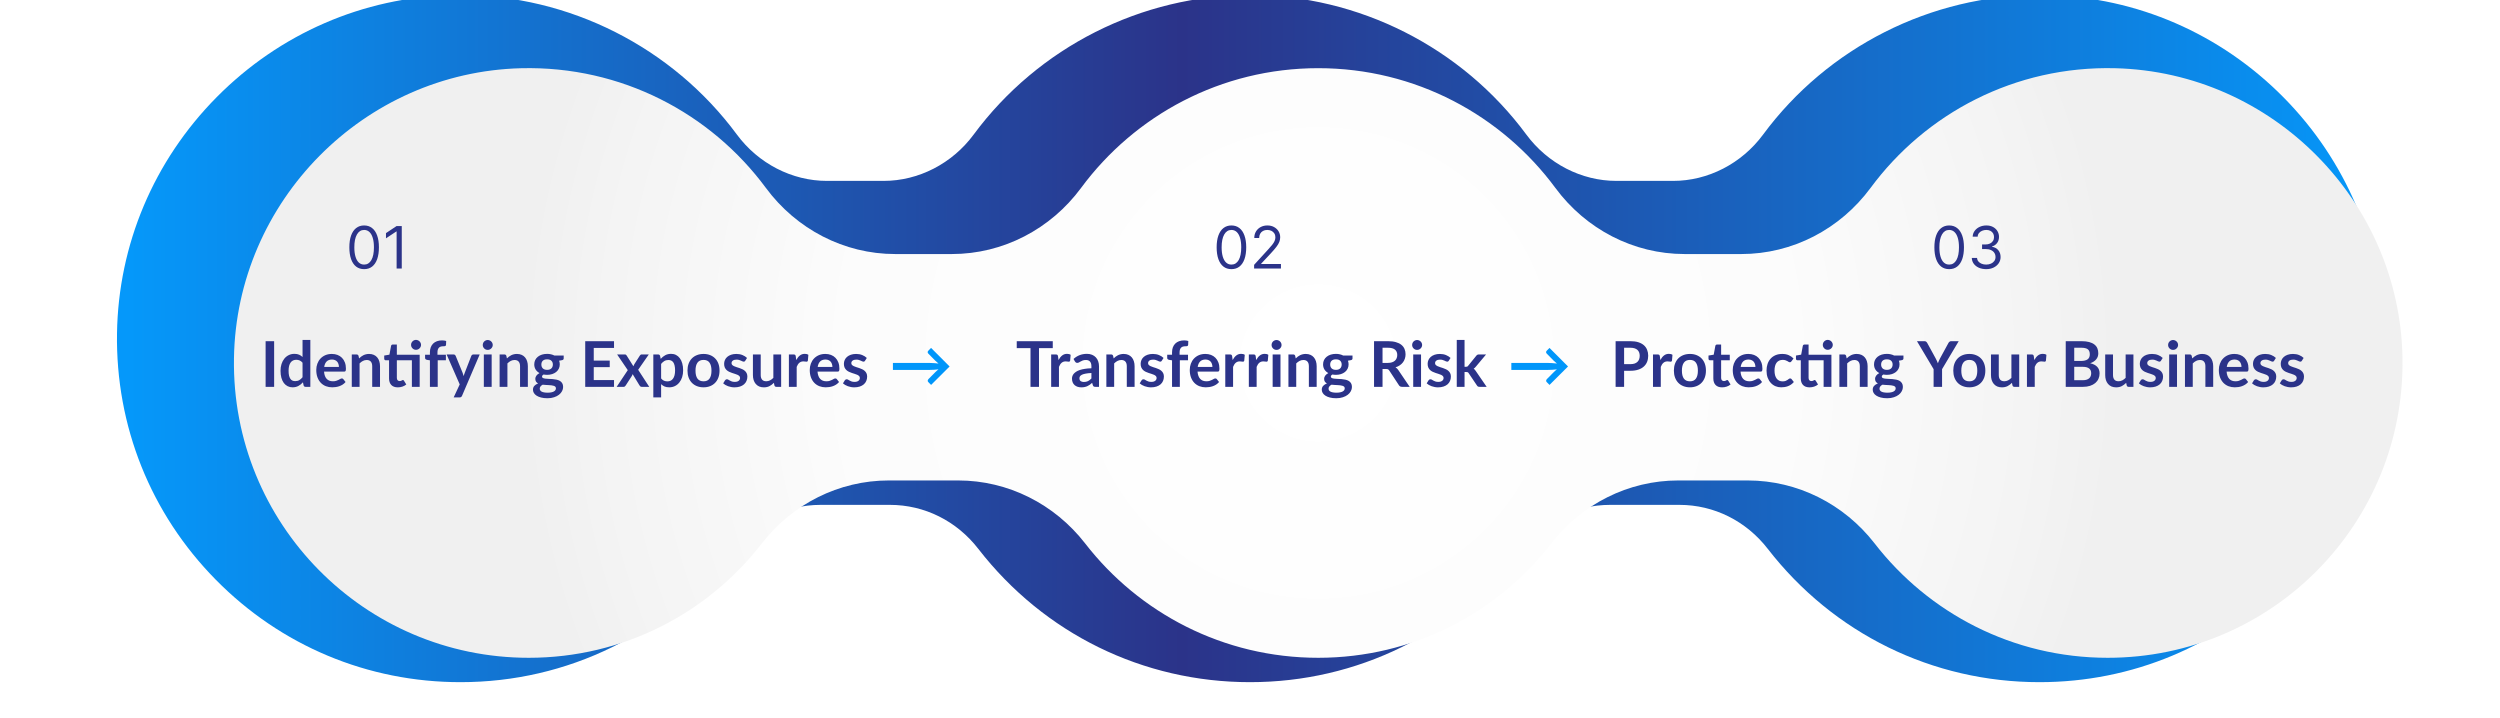 <svg width="950" height="273" viewBox="0 0 950 273" fill="none" xmlns="http://www.w3.org/2000/svg">
<g clip-path="url(#clip0_17_603)">
<g filter="url(#filter0_d_17_603)">
<path d="M775 261.074C734.333 261.074 696.722 242.611 671.778 210.444C663.537 199.796 651.296 193.703 638.204 193.703H611.796C598.704 193.703 586.463 199.814 578.222 210.444C553.278 242.629 515.667 261.074 475 261.074C434.333 261.074 396.722 242.611 371.778 210.444C363.537 199.796 351.296 193.703 338.204 193.703H311.796C298.704 193.703 286.463 199.814 278.222 210.444C253.278 242.629 215.667 261.074 175 261.074C139.741 261.074 106.704 247.24 81.981 222.129C57.241 197.018 43.926 163.759 44.463 128.481C44.981 94.796 58.426 62.944 82.333 38.777C106.241 14.629 137.963 0.851 171.648 -0.001C172.778 -0.038 173.889 -0.038 175 -0.038C216.222 -0.038 255.481 19.777 280.018 52.981C288.167 63.999 300.963 70.592 314.222 70.592H335.778C349.056 70.592 361.833 64.018 369.981 52.999C394.518 19.796 433.778 -0.038 475 -0.038C516.222 -0.038 555.481 19.796 580.018 52.999C588.167 64.018 600.944 70.592 614.222 70.592H635.778C649.055 70.592 661.833 64.018 669.981 52.981C694.518 19.777 733.778 -0.038 775 -0.038C776.111 -0.038 777.241 -0.038 778.352 -0.001C812.037 0.851 843.741 14.611 867.667 38.777C891.574 62.925 905.018 94.777 905.537 128.481C906.074 163.759 892.759 197.018 868.018 222.129C843.278 247.24 810.241 261.074 775 261.074Z" fill="url(#paint0_linear_17_603)"/>
</g>
<g filter="url(#filter1_d_17_603)">
<path d="M777.889 18.518C739.76 17.555 705.815 35.666 684.889 63.999C673.334 79.648 655.241 89.129 635.778 89.129H614.222C594.778 89.129 576.685 79.666 565.13 64.018C544.723 36.407 511.963 18.5 475 18.5C438.037 18.5 405.278 36.407 384.871 64.018C373.315 79.666 355.223 89.129 335.778 89.129H314.223C294.778 89.129 276.686 79.648 265.111 63.999C244.186 35.685 210.241 17.574 172.111 18.518C112.408 20.018 63.889 69.037 62.982 128.759C62.019 191.444 112.537 242.555 175 242.555C211.037 242.555 243.093 225.537 263.574 199.092C275.167 184.129 292.852 175.166 311.797 175.166H338.204C357.13 175.166 374.815 184.129 386.426 199.092C406.908 225.537 438.963 242.555 475 242.555C511.037 242.555 543.093 225.537 563.574 199.092C575.167 184.129 592.852 175.166 611.797 175.166H638.204C657.13 175.166 674.815 184.129 686.426 199.092C706.908 225.537 738.963 242.555 775 242.555C837.463 242.555 887.982 191.444 887.019 128.759C886.111 69.037 837.593 20.018 777.889 18.518Z" fill="url(#paint1_radial_17_603)"/>
</g>
<path d="M138.37 102.276C137.181 102.276 136.169 101.953 135.332 101.305C134.496 100.653 133.857 99.709 133.415 98.472C132.973 97.231 132.752 95.731 132.752 93.974C132.752 92.228 132.973 90.736 133.415 89.5C133.862 88.258 134.504 87.311 135.34 86.659C136.182 86.001 137.192 85.673 138.37 85.673C139.549 85.673 140.556 86.001 141.393 86.659C142.235 87.311 142.876 88.258 143.318 89.5C143.766 90.736 143.989 92.228 143.989 93.974C143.989 95.731 143.768 97.231 143.326 98.472C142.884 99.709 142.245 100.653 141.409 101.305C140.572 101.953 139.559 102.276 138.37 102.276ZM138.37 100.54C139.549 100.54 140.464 99.972 141.117 98.835C141.769 97.699 142.095 96.079 142.095 93.974C142.095 92.575 141.945 91.383 141.645 90.4C141.351 89.416 140.925 88.666 140.367 88.15C139.815 87.635 139.149 87.377 138.37 87.377C137.203 87.377 136.29 87.953 135.632 89.105C134.975 90.252 134.646 91.875 134.646 93.974C134.646 95.374 134.793 96.563 135.088 97.541C135.382 98.52 135.806 99.264 136.358 99.775C136.916 100.285 137.587 100.54 138.37 100.54ZM152.67 85.894V102.055H150.713V87.945H150.618L146.672 90.565V88.577L150.713 85.894H152.67Z" fill="#2B3389"/>
<path d="M467.944 102.276C466.755 102.276 465.743 101.953 464.906 101.305C464.07 100.653 463.431 99.709 462.989 98.472C462.547 97.231 462.326 95.731 462.326 93.974C462.326 92.228 462.547 90.736 462.989 89.5C463.436 88.258 464.078 87.311 464.914 86.659C465.756 86.001 466.766 85.673 467.944 85.673C469.123 85.673 470.13 86.001 470.967 86.659C471.809 87.311 472.45 88.258 472.892 89.5C473.34 90.736 473.563 92.228 473.563 93.974C473.563 95.731 473.342 97.231 472.9 98.472C472.458 99.709 471.819 100.653 470.983 101.305C470.146 101.953 469.133 102.276 467.944 102.276ZM467.944 100.54C469.123 100.54 470.038 99.972 470.691 98.835C471.343 97.699 471.669 96.079 471.669 93.974C471.669 92.575 471.519 91.383 471.219 90.4C470.925 89.416 470.499 88.666 469.941 88.15C469.389 87.635 468.723 87.377 467.944 87.377C466.777 87.377 465.864 87.953 465.206 89.105C464.549 90.252 464.22 91.875 464.22 93.974C464.22 95.374 464.367 96.563 464.662 97.541C464.956 98.52 465.38 99.264 465.932 99.775C466.49 100.285 467.161 100.54 467.944 100.54ZM476.562 102.055V100.635L481.896 94.795C482.523 94.111 483.038 93.517 483.443 93.012C483.848 92.501 484.148 92.023 484.343 91.575C484.543 91.123 484.643 90.65 484.643 90.155C484.643 89.587 484.506 89.095 484.232 88.679C483.964 88.264 483.596 87.943 483.128 87.716C482.659 87.49 482.133 87.377 481.549 87.377C480.928 87.377 480.387 87.506 479.924 87.764C479.466 88.016 479.111 88.371 478.858 88.829C478.611 89.287 478.487 89.823 478.487 90.439H476.625C476.625 89.492 476.843 88.661 477.28 87.945C477.717 87.23 478.311 86.672 479.063 86.272C479.821 85.873 480.671 85.673 481.612 85.673C482.559 85.673 483.398 85.873 484.13 86.272C484.861 86.672 485.434 87.211 485.85 87.89C486.266 88.569 486.473 89.324 486.473 90.155C486.473 90.749 486.366 91.331 486.15 91.899C485.939 92.462 485.571 93.091 485.045 93.785C484.524 94.474 483.801 95.316 482.875 96.31L479.245 100.193V100.319H486.758V102.055H476.562Z" fill="#2B3389"/>
<path d="M740.686 102.276C739.497 102.276 738.484 101.953 737.647 101.305C736.811 100.653 736.172 99.709 735.73 98.472C735.288 97.231 735.067 95.731 735.067 93.974C735.067 92.228 735.288 90.736 735.73 89.5C736.177 88.258 736.819 87.311 737.655 86.659C738.497 86.001 739.507 85.673 740.686 85.673C741.864 85.673 742.872 86.001 743.708 86.659C744.55 87.311 745.192 88.258 745.634 89.5C746.081 90.736 746.304 92.228 746.304 93.974C746.304 95.731 746.083 97.231 745.641 98.472C745.2 99.709 744.56 100.653 743.724 101.305C742.887 101.953 741.875 102.276 740.686 102.276ZM740.686 100.54C741.864 100.54 742.78 99.972 743.432 98.835C744.084 97.699 744.41 96.079 744.41 93.974C744.41 92.575 744.26 91.383 743.961 90.4C743.666 89.416 743.24 88.666 742.682 88.15C742.13 87.635 741.464 87.377 740.686 87.377C739.518 87.377 738.605 87.953 737.947 89.105C737.29 90.252 736.961 91.875 736.961 93.974C736.961 95.374 737.108 96.563 737.403 97.541C737.697 98.52 738.121 99.264 738.673 99.775C739.231 100.285 739.902 100.54 740.686 100.54ZM754.764 102.276C753.722 102.276 752.794 102.097 751.978 101.74C751.168 101.382 750.524 100.885 750.045 100.248C749.571 99.606 749.314 98.862 749.272 98.015H751.26C751.302 98.536 751.481 98.985 751.797 99.364C752.112 99.738 752.525 100.027 753.036 100.232C753.546 100.437 754.112 100.54 754.732 100.54C755.427 100.54 756.042 100.419 756.579 100.177C757.116 99.935 757.536 99.598 757.842 99.167C758.147 98.736 758.299 98.236 758.299 97.668C758.299 97.073 758.152 96.55 757.857 96.097C757.563 95.639 757.131 95.282 756.563 95.024C755.995 94.766 755.301 94.637 754.48 94.637H753.186V92.901H754.48C755.122 92.901 755.685 92.785 756.169 92.554C756.658 92.322 757.039 91.996 757.313 91.575C757.592 91.154 757.731 90.66 757.731 90.092C757.731 89.545 757.61 89.069 757.368 88.663C757.126 88.258 756.784 87.943 756.342 87.716C755.906 87.49 755.39 87.377 754.796 87.377C754.238 87.377 753.712 87.48 753.217 87.685C752.728 87.885 752.328 88.177 752.018 88.561C751.707 88.94 751.539 89.397 751.513 89.934H749.619C749.65 89.087 749.905 88.345 750.384 87.709C750.863 87.067 751.489 86.567 752.262 86.209C753.041 85.852 753.896 85.673 754.827 85.673C755.827 85.673 756.684 85.875 757.4 86.28C758.115 86.68 758.665 87.209 759.049 87.866C759.433 88.524 759.625 89.234 759.625 89.997C759.625 90.907 759.386 91.683 758.907 92.325C758.433 92.967 757.789 93.411 756.974 93.659V93.785C757.994 93.953 758.791 94.387 759.365 95.087C759.938 95.781 760.225 96.642 760.225 97.668C760.225 98.546 759.985 99.335 759.507 100.035C759.033 100.729 758.386 101.277 757.565 101.676C756.745 102.076 755.811 102.276 754.764 102.276Z" fill="#2B3389"/>
<path d="M360.848 139.26L353.816 146.268L352.784 145.224C352.576 145.016 352.492 144.808 352.532 144.6C352.572 144.384 352.688 144.18 352.88 143.988L355.376 141.468C355.608 141.236 355.824 141.032 356.024 140.856C356.232 140.672 356.432 140.504 356.624 140.352C356.096 140.416 355.54 140.468 354.956 140.508C354.38 140.548 353.8 140.568 353.216 140.568H339.308V137.916H353.216C353.808 137.916 354.392 137.94 354.968 137.988C355.552 138.028 356.108 138.08 356.636 138.144C356.252 137.84 355.832 137.468 355.376 137.028L352.868 134.484C352.668 134.3 352.548 134.104 352.508 133.896C352.476 133.68 352.564 133.468 352.772 133.26L353.804 132.204L360.848 139.26Z" fill="#0096FA"/>
<path d="M595.848 139.26L588.816 146.268L587.784 145.224C587.576 145.016 587.492 144.808 587.532 144.6C587.572 144.384 587.688 144.18 587.88 143.988L590.376 141.468C590.608 141.236 590.824 141.032 591.024 140.856C591.232 140.672 591.432 140.504 591.624 140.352C591.096 140.416 590.54 140.468 589.956 140.508C589.38 140.548 588.8 140.568 588.216 140.568H574.308V137.916H588.216C588.808 137.916 589.392 137.94 589.968 137.988C590.552 138.028 591.108 138.08 591.636 138.144C591.252 137.84 590.832 137.468 590.376 137.028L587.868 134.484C587.668 134.3 587.548 134.104 587.508 133.896C587.476 133.68 587.564 133.468 587.772 133.26L588.804 132.204L595.848 139.26Z" fill="#0096FA"/>
<path d="M104.172 147H100.932V129.648H104.172V147ZM114.965 137.832C114.629 137.424 114.261 137.136 113.861 136.968C113.469 136.8 113.045 136.716 112.589 136.716C112.141 136.716 111.737 136.8 111.377 136.968C111.017 137.136 110.709 137.392 110.453 137.736C110.197 138.072 110.001 138.504 109.865 139.032C109.729 139.552 109.661 140.168 109.661 140.88C109.661 141.6 109.717 142.212 109.829 142.716C109.949 143.212 110.117 143.62 110.333 143.94C110.549 144.252 110.813 144.48 111.125 144.624C111.437 144.76 111.785 144.828 112.169 144.828C112.785 144.828 113.309 144.7 113.741 144.444C114.173 144.188 114.581 143.824 114.965 143.352V137.832ZM117.929 129.168V147H116.117C115.725 147 115.477 146.82 115.373 146.46L115.121 145.272C114.625 145.84 114.053 146.3 113.405 146.652C112.765 147.004 112.017 147.18 111.161 147.18C110.489 147.18 109.873 147.04 109.313 146.76C108.753 146.48 108.269 146.076 107.861 145.548C107.461 145.012 107.149 144.352 106.925 143.568C106.709 142.784 106.601 141.888 106.601 140.88C106.601 139.968 106.725 139.12 106.973 138.336C107.221 137.552 107.577 136.872 108.041 136.296C108.505 135.72 109.061 135.272 109.709 134.952C110.357 134.624 111.085 134.46 111.893 134.46C112.581 134.46 113.169 134.568 113.657 134.784C114.145 135 114.581 135.292 114.965 135.66V129.168H117.929ZM128.787 139.428C128.787 139.044 128.731 138.684 128.619 138.348C128.515 138.004 128.355 137.704 128.139 137.448C127.923 137.192 127.647 136.992 127.311 136.848C126.983 136.696 126.599 136.62 126.159 136.62C125.303 136.62 124.627 136.864 124.131 137.352C123.643 137.84 123.331 138.532 123.195 139.428H128.787ZM123.135 141.216C123.183 141.848 123.295 142.396 123.471 142.86C123.647 143.316 123.879 143.696 124.167 144C124.455 144.296 124.795 144.52 125.187 144.672C125.587 144.816 126.027 144.888 126.507 144.888C126.987 144.888 127.399 144.832 127.743 144.72C128.095 144.608 128.399 144.484 128.655 144.348C128.919 144.212 129.147 144.088 129.339 143.976C129.539 143.864 129.731 143.808 129.915 143.808C130.163 143.808 130.347 143.9 130.467 144.084L131.319 145.164C130.991 145.548 130.623 145.872 130.215 146.136C129.807 146.392 129.379 146.6 128.931 146.76C128.491 146.912 128.039 147.02 127.575 147.084C127.119 147.148 126.675 147.18 126.243 147.18C125.387 147.18 124.591 147.04 123.855 146.76C123.119 146.472 122.479 146.052 121.935 145.5C121.391 144.94 120.963 144.252 120.651 143.436C120.339 142.612 120.183 141.66 120.183 140.58C120.183 139.74 120.319 138.952 120.591 138.216C120.863 137.472 121.251 136.828 121.755 136.284C122.267 135.732 122.887 135.296 123.615 134.976C124.351 134.656 125.179 134.496 126.099 134.496C126.875 134.496 127.591 134.62 128.247 134.868C128.903 135.116 129.467 135.48 129.939 135.96C130.411 136.432 130.779 137.016 131.043 137.712C131.315 138.4 131.451 139.188 131.451 140.076C131.451 140.524 131.403 140.828 131.307 140.988C131.211 141.14 131.027 141.216 130.755 141.216H123.135ZM136.447 136.2C136.695 135.952 136.955 135.724 137.227 135.516C137.507 135.3 137.799 135.12 138.103 134.976C138.415 134.824 138.747 134.708 139.099 134.628C139.451 134.54 139.835 134.496 140.251 134.496C140.923 134.496 141.519 134.612 142.039 134.844C142.559 135.068 142.991 135.388 143.335 135.804C143.687 136.212 143.951 136.704 144.127 137.28C144.311 137.848 144.403 138.476 144.403 139.164V147H141.439V139.164C141.439 138.412 141.267 137.832 140.923 137.424C140.579 137.008 140.055 136.8 139.351 136.8C138.839 136.8 138.359 136.916 137.911 137.148C137.463 137.38 137.039 137.696 136.639 138.096V147H133.675V134.688H135.487C135.871 134.688 136.123 134.868 136.243 135.228L136.447 136.2ZM159.478 147H156.514V136.908H150.802V143.58C150.802 143.964 150.894 144.264 151.078 144.48C151.27 144.696 151.53 144.804 151.858 144.804C152.042 144.804 152.194 144.784 152.314 144.744C152.442 144.696 152.55 144.648 152.638 144.6C152.734 144.552 152.818 144.508 152.89 144.468C152.962 144.42 153.034 144.396 153.106 144.396C153.194 144.396 153.266 144.42 153.322 144.468C153.378 144.508 153.438 144.572 153.502 144.66L154.39 146.1C153.958 146.46 153.462 146.732 152.902 146.916C152.342 147.1 151.762 147.192 151.162 147.192C150.09 147.192 149.266 146.892 148.69 146.292C148.122 145.684 147.838 144.848 147.838 143.784V136.908H146.578C146.418 136.908 146.282 136.856 146.17 136.752C146.058 136.648 146.002 136.492 146.002 136.284V135.108L147.982 134.772L148.606 131.424C148.646 131.264 148.722 131.14 148.834 131.052C148.946 130.964 149.09 130.92 149.266 130.92H150.802V134.796H159.478V147ZM159.994 131.052C159.994 131.308 159.942 131.552 159.838 131.784C159.734 132.008 159.594 132.204 159.418 132.372C159.25 132.54 159.046 132.676 158.806 132.78C158.574 132.876 158.326 132.924 158.062 132.924C157.806 132.924 157.566 132.876 157.342 132.78C157.118 132.676 156.922 132.54 156.754 132.372C156.586 132.204 156.45 132.008 156.346 131.784C156.25 131.552 156.202 131.308 156.202 131.052C156.202 130.788 156.25 130.544 156.346 130.32C156.45 130.088 156.586 129.888 156.754 129.72C156.922 129.544 157.118 129.408 157.342 129.312C157.566 129.208 157.806 129.156 158.062 129.156C158.326 129.156 158.574 129.208 158.806 129.312C159.046 129.408 159.25 129.544 159.418 129.72C159.594 129.888 159.734 130.088 159.838 130.32C159.942 130.544 159.994 130.788 159.994 131.052ZM163.367 147V136.92L162.299 136.752C162.067 136.704 161.879 136.624 161.735 136.512C161.599 136.392 161.531 136.224 161.531 136.008V134.796H163.367V133.884C163.367 133.18 163.471 132.548 163.679 131.988C163.895 131.428 164.199 130.952 164.591 130.56C164.991 130.168 165.475 129.868 166.043 129.66C166.611 129.452 167.251 129.348 167.963 129.348C168.531 129.348 169.059 129.424 169.547 129.576L169.487 131.064C169.479 131.176 169.447 131.268 169.391 131.34C169.335 131.404 169.259 131.456 169.163 131.496C169.075 131.528 168.971 131.552 168.851 131.568C168.731 131.576 168.603 131.58 168.467 131.58C168.115 131.58 167.799 131.62 167.519 131.7C167.247 131.772 167.015 131.904 166.823 132.096C166.631 132.28 166.483 132.528 166.379 132.84C166.283 133.144 166.235 133.524 166.235 133.98V134.796H169.439V136.908H166.331V147H163.367ZM182.289 134.688L175.581 150.384C175.493 150.592 175.377 150.748 175.233 150.852C175.097 150.964 174.885 151.02 174.597 151.02H172.389L174.693 146.076L169.713 134.688H172.317C172.549 134.688 172.729 134.744 172.857 134.856C172.993 134.968 173.093 135.096 173.157 135.24L175.773 141.624C175.861 141.84 175.933 142.056 175.989 142.272C176.053 142.488 176.113 142.708 176.169 142.932C176.241 142.708 176.313 142.488 176.385 142.272C176.457 142.048 176.537 141.828 176.625 141.612L179.097 135.24C179.161 135.08 179.265 134.948 179.409 134.844C179.561 134.74 179.729 134.688 179.913 134.688H182.289ZM186.833 134.688V147H183.857V134.688H186.833ZM187.241 131.1C187.241 131.356 187.189 131.596 187.085 131.82C186.981 132.044 186.841 132.24 186.665 132.408C186.497 132.576 186.297 132.712 186.065 132.816C185.833 132.912 185.585 132.96 185.321 132.96C185.065 132.96 184.821 132.912 184.589 132.816C184.365 132.712 184.169 132.576 184.001 132.408C183.833 132.24 183.697 132.044 183.593 131.82C183.497 131.596 183.449 131.356 183.449 131.1C183.449 130.836 183.497 130.588 183.593 130.356C183.697 130.124 183.833 129.924 184.001 129.756C184.169 129.588 184.365 129.456 184.589 129.36C184.821 129.256 185.065 129.204 185.321 129.204C185.585 129.204 185.833 129.256 186.065 129.36C186.297 129.456 186.497 129.588 186.665 129.756C186.841 129.924 186.981 130.124 187.085 130.356C187.189 130.588 187.241 130.836 187.241 131.1ZM192.627 136.2C192.875 135.952 193.135 135.724 193.407 135.516C193.687 135.3 193.979 135.12 194.283 134.976C194.595 134.824 194.927 134.708 195.279 134.628C195.631 134.54 196.015 134.496 196.431 134.496C197.103 134.496 197.699 134.612 198.219 134.844C198.739 135.068 199.171 135.388 199.515 135.804C199.867 136.212 200.131 136.704 200.307 137.28C200.491 137.848 200.583 138.476 200.583 139.164V147H197.619V139.164C197.619 138.412 197.447 137.832 197.103 137.424C196.759 137.008 196.235 136.8 195.531 136.8C195.019 136.8 194.539 136.916 194.091 137.148C193.643 137.38 193.219 137.696 192.819 138.096V147H189.855V134.688H191.667C192.051 134.688 192.303 134.868 192.423 135.228L192.627 136.2ZM207.902 140.544C208.27 140.544 208.59 140.496 208.862 140.4C209.134 140.296 209.358 140.156 209.534 139.98C209.718 139.804 209.854 139.592 209.942 139.344C210.038 139.096 210.086 138.824 210.086 138.528C210.086 137.92 209.902 137.44 209.534 137.088C209.174 136.728 208.63 136.548 207.902 136.548C207.174 136.548 206.626 136.728 206.258 137.088C205.898 137.44 205.718 137.92 205.718 138.528C205.718 138.816 205.762 139.084 205.85 139.332C205.946 139.58 206.082 139.796 206.258 139.98C206.442 140.156 206.67 140.296 206.942 140.4C207.222 140.496 207.542 140.544 207.902 140.544ZM211.25 147.552C211.25 147.312 211.178 147.116 211.034 146.964C210.89 146.812 210.694 146.696 210.446 146.616C210.198 146.528 209.906 146.464 209.57 146.424C209.242 146.384 208.89 146.356 208.514 146.34C208.146 146.316 207.762 146.296 207.362 146.28C206.97 146.264 206.586 146.232 206.21 146.184C205.882 146.368 205.614 146.584 205.406 146.832C205.206 147.08 205.105 147.368 205.105 147.696C205.105 147.912 205.158 148.112 205.262 148.296C205.374 148.488 205.546 148.652 205.778 148.788C206.018 148.924 206.326 149.028 206.702 149.1C207.078 149.18 207.538 149.22 208.082 149.22C208.634 149.22 209.11 149.176 209.51 149.088C209.91 149.008 210.238 148.892 210.494 148.74C210.758 148.596 210.95 148.42 211.07 148.212C211.19 148.012 211.25 147.792 211.25 147.552ZM214.202 135.108V136.212C214.202 136.564 213.99 136.78 213.566 136.86L212.462 137.064C212.63 137.488 212.714 137.952 212.714 138.456C212.714 139.064 212.59 139.616 212.342 140.112C212.102 140.6 211.766 141.016 211.334 141.36C210.902 141.704 210.39 141.972 209.798 142.164C209.214 142.348 208.582 142.44 207.902 142.44C207.662 142.44 207.43 142.428 207.206 142.404C206.982 142.38 206.762 142.348 206.546 142.308C206.162 142.54 205.97 142.8 205.97 143.088C205.97 143.336 206.082 143.52 206.306 143.64C206.538 143.752 206.842 143.832 207.218 143.88C207.594 143.928 208.022 143.96 208.502 143.976C208.982 143.984 209.474 144.008 209.978 144.048C210.482 144.088 210.974 144.16 211.454 144.264C211.934 144.36 212.362 144.516 212.738 144.732C213.114 144.948 213.414 145.244 213.638 145.62C213.87 145.988 213.986 146.464 213.986 147.048C213.986 147.592 213.85 148.12 213.578 148.632C213.314 149.144 212.926 149.6 212.414 150C211.91 150.4 211.286 150.72 210.542 150.96C209.806 151.208 208.966 151.332 208.022 151.332C207.094 151.332 206.286 151.24 205.598 151.056C204.91 150.88 204.338 150.64 203.882 150.336C203.426 150.04 203.086 149.696 202.862 149.304C202.638 148.912 202.526 148.504 202.526 148.08C202.526 147.504 202.698 147.024 203.042 146.64C203.394 146.248 203.874 145.936 204.482 145.704C204.154 145.536 203.894 145.312 203.701 145.032C203.51 144.752 203.414 144.384 203.414 143.928C203.414 143.744 203.446 143.556 203.51 143.364C203.582 143.164 203.682 142.968 203.81 142.776C203.946 142.584 204.114 142.404 204.314 142.236C204.514 142.06 204.75 141.904 205.021 141.768C204.398 141.432 203.906 140.984 203.546 140.424C203.194 139.864 203.018 139.208 203.018 138.456C203.018 137.848 203.138 137.3 203.378 136.812C203.626 136.316 203.966 135.896 204.398 135.552C204.838 135.2 205.354 134.932 205.946 134.748C206.546 134.564 207.198 134.472 207.902 134.472C208.43 134.472 208.926 134.528 209.39 134.64C209.854 134.744 210.278 134.9 210.662 135.108H214.202ZM225.625 132.216V137.028H231.697V139.512H225.625V144.42H233.329V147H222.385V129.648H233.329V132.216H225.625ZM246.714 147H243.858C243.642 147 243.466 146.944 243.33 146.832C243.202 146.72 243.094 146.592 243.006 146.448L240.402 142.164C240.362 142.3 240.314 142.428 240.258 142.548C240.21 142.668 240.154 142.78 240.09 142.884L237.786 146.448C237.698 146.584 237.59 146.712 237.462 146.832C237.334 146.944 237.174 147 236.982 147H234.33L238.554 140.652L234.498 134.688H237.354C237.57 134.688 237.73 134.72 237.834 134.784C237.938 134.84 238.03 134.936 238.11 135.072L240.69 139.176C240.778 138.904 240.902 138.636 241.062 138.372L243.138 135.132C243.314 134.836 243.542 134.688 243.822 134.688H246.546L242.502 140.52L246.714 147ZM251.225 143.808C251.561 144.216 251.925 144.504 252.317 144.672C252.717 144.84 253.149 144.924 253.613 144.924C254.061 144.924 254.465 144.84 254.825 144.672C255.185 144.504 255.489 144.248 255.737 143.904C255.993 143.56 256.189 143.128 256.325 142.608C256.461 142.08 256.529 141.46 256.529 140.748C256.529 140.028 256.469 139.42 256.349 138.924C256.237 138.42 256.073 138.012 255.857 137.7C255.641 137.388 255.377 137.16 255.065 137.016C254.761 136.872 254.413 136.8 254.021 136.8C253.405 136.8 252.881 136.932 252.449 137.196C252.017 137.452 251.609 137.816 251.225 138.288V143.808ZM251.069 136.368C251.573 135.8 252.145 135.34 252.785 134.988C253.425 134.636 254.177 134.46 255.041 134.46C255.713 134.46 256.325 134.6 256.877 134.88C257.437 135.16 257.917 135.568 258.317 136.104C258.725 136.632 259.037 137.288 259.253 138.072C259.477 138.848 259.589 139.74 259.589 140.748C259.589 141.668 259.465 142.52 259.217 143.304C258.969 144.088 258.613 144.768 258.149 145.344C257.693 145.92 257.137 146.372 256.481 146.7C255.833 147.02 255.105 147.18 254.297 147.18C253.609 147.18 253.021 147.076 252.533 146.868C252.045 146.652 251.609 146.356 251.225 145.98V151.02H248.261V134.688H250.073C250.457 134.688 250.709 134.868 250.829 135.228L251.069 136.368ZM267.35 134.496C268.262 134.496 269.09 134.644 269.834 134.94C270.586 135.236 271.226 135.656 271.754 136.2C272.289 136.744 272.701 137.408 272.99 138.192C273.278 138.976 273.422 139.852 273.422 140.82C273.422 141.796 273.278 142.676 272.99 143.46C272.701 144.244 272.289 144.912 271.754 145.464C271.226 146.016 270.586 146.44 269.834 146.736C269.09 147.032 268.262 147.18 267.35 147.18C266.43 147.18 265.594 147.032 264.842 146.736C264.09 146.44 263.446 146.016 262.91 145.464C262.382 144.912 261.97 144.244 261.674 143.46C261.386 142.676 261.242 141.796 261.242 140.82C261.242 139.852 261.386 138.976 261.674 138.192C261.97 137.408 262.382 136.744 262.91 136.2C263.446 135.656 264.09 135.236 264.842 134.94C265.594 134.644 266.43 134.496 267.35 134.496ZM267.35 144.9C268.374 144.9 269.13 144.556 269.618 143.868C270.114 143.18 270.362 142.172 270.362 140.844C270.362 139.516 270.114 138.504 269.618 137.808C269.13 137.112 268.374 136.764 267.35 136.764C266.31 136.764 265.538 137.116 265.034 137.82C264.538 138.516 264.29 139.524 264.29 140.844C264.29 142.164 264.538 143.172 265.034 143.868C265.538 144.556 266.31 144.9 267.35 144.9ZM283.195 137.088C283.115 137.216 283.031 137.308 282.943 137.364C282.855 137.412 282.743 137.436 282.607 137.436C282.463 137.436 282.307 137.396 282.139 137.316C281.979 137.236 281.791 137.148 281.575 137.052C281.359 136.948 281.111 136.856 280.831 136.776C280.559 136.696 280.235 136.656 279.859 136.656C279.275 136.656 278.815 136.78 278.479 137.028C278.151 137.276 277.987 137.6 277.987 138C277.987 138.264 278.071 138.488 278.239 138.672C278.415 138.848 278.643 139.004 278.923 139.14C279.211 139.276 279.535 139.4 279.895 139.512C280.255 139.616 280.619 139.732 280.987 139.86C281.363 139.988 281.731 140.136 282.091 140.304C282.451 140.464 282.771 140.672 283.051 140.928C283.339 141.176 283.567 141.476 283.735 141.828C283.911 142.18 283.999 142.604 283.999 143.1C283.999 143.692 283.891 144.24 283.675 144.744C283.467 145.24 283.155 145.672 282.739 146.04C282.323 146.4 281.807 146.684 281.191 146.892C280.583 147.092 279.879 147.192 279.079 147.192C278.655 147.192 278.239 147.152 277.831 147.072C277.431 147 277.043 146.896 276.667 146.76C276.299 146.624 275.955 146.464 275.635 146.28C275.323 146.096 275.047 145.896 274.807 145.68L275.491 144.552C275.579 144.416 275.683 144.312 275.803 144.24C275.923 144.168 276.075 144.132 276.259 144.132C276.443 144.132 276.615 144.184 276.775 144.288C276.943 144.392 277.135 144.504 277.351 144.624C277.567 144.744 277.819 144.856 278.107 144.96C278.403 145.064 278.775 145.116 279.223 145.116C279.575 145.116 279.875 145.076 280.123 144.996C280.379 144.908 280.587 144.796 280.747 144.66C280.915 144.524 281.035 144.368 281.107 144.192C281.187 144.008 281.227 143.82 281.227 143.628C281.227 143.34 281.139 143.104 280.963 142.92C280.795 142.736 280.567 142.576 280.279 142.44C279.999 142.304 279.675 142.184 279.307 142.08C278.947 141.968 278.575 141.848 278.191 141.72C277.815 141.592 277.443 141.444 277.075 141.276C276.715 141.1 276.391 140.88 276.103 140.616C275.823 140.352 275.595 140.028 275.419 139.644C275.251 139.26 275.167 138.796 275.167 138.252C275.167 137.748 275.267 137.268 275.467 136.812C275.667 136.356 275.959 135.96 276.343 135.624C276.735 135.28 277.219 135.008 277.795 134.808C278.379 134.6 279.051 134.496 279.811 134.496C280.659 134.496 281.431 134.636 282.127 134.916C282.823 135.196 283.403 135.564 283.867 136.02L283.195 137.088ZM296.838 134.688V147H295.026C294.634 147 294.386 146.82 294.282 146.46L294.078 145.476C293.574 145.988 293.018 146.404 292.41 146.724C291.802 147.036 291.086 147.192 290.262 147.192C289.59 147.192 288.994 147.08 288.474 146.856C287.962 146.624 287.53 146.3 287.178 145.884C286.826 145.468 286.558 144.976 286.374 144.408C286.198 143.832 286.11 143.2 286.11 142.512V134.688H289.074V142.512C289.074 143.264 289.246 143.848 289.59 144.264C289.942 144.672 290.466 144.876 291.162 144.876C291.674 144.876 292.154 144.764 292.602 144.54C293.05 144.308 293.474 143.992 293.874 143.592V134.688H296.838ZM302.573 136.824C302.957 136.088 303.413 135.512 303.941 135.096C304.469 134.672 305.093 134.46 305.812 134.46C306.381 134.46 306.837 134.584 307.181 134.832L306.989 137.052C306.949 137.196 306.889 137.3 306.809 137.364C306.737 137.42 306.637 137.448 306.509 137.448C306.389 137.448 306.209 137.428 305.969 137.388C305.737 137.348 305.509 137.328 305.285 137.328C304.957 137.328 304.665 137.376 304.409 137.472C304.153 137.568 303.921 137.708 303.713 137.892C303.513 138.068 303.333 138.284 303.173 138.54C303.021 138.796 302.877 139.088 302.741 139.416V147H299.777V134.688H301.517C301.821 134.688 302.033 134.744 302.153 134.856C302.273 134.96 302.353 135.152 302.393 135.432L302.573 136.824ZM316.31 139.428C316.31 139.044 316.254 138.684 316.142 138.348C316.038 138.004 315.878 137.704 315.662 137.448C315.446 137.192 315.17 136.992 314.834 136.848C314.506 136.696 314.122 136.62 313.682 136.62C312.826 136.62 312.15 136.864 311.654 137.352C311.166 137.84 310.854 138.532 310.718 139.428H316.31ZM310.658 141.216C310.706 141.848 310.818 142.396 310.994 142.86C311.17 143.316 311.402 143.696 311.69 144C311.978 144.296 312.318 144.52 312.71 144.672C313.11 144.816 313.55 144.888 314.03 144.888C314.51 144.888 314.922 144.832 315.266 144.72C315.618 144.608 315.922 144.484 316.178 144.348C316.442 144.212 316.67 144.088 316.862 143.976C317.062 143.864 317.254 143.808 317.438 143.808C317.686 143.808 317.87 143.9 317.99 144.084L318.842 145.164C318.514 145.548 318.146 145.872 317.738 146.136C317.33 146.392 316.902 146.6 316.454 146.76C316.014 146.912 315.562 147.02 315.098 147.084C314.642 147.148 314.198 147.18 313.766 147.18C312.91 147.18 312.114 147.04 311.378 146.76C310.642 146.472 310.002 146.052 309.458 145.5C308.914 144.94 308.486 144.252 308.174 143.436C307.862 142.612 307.706 141.66 307.706 140.58C307.706 139.74 307.842 138.952 308.114 138.216C308.386 137.472 308.774 136.828 309.278 136.284C309.79 135.732 310.41 135.296 311.138 134.976C311.874 134.656 312.702 134.496 313.622 134.496C314.398 134.496 315.114 134.62 315.77 134.868C316.426 135.116 316.99 135.48 317.462 135.96C317.934 136.432 318.302 137.016 318.566 137.712C318.838 138.4 318.974 139.188 318.974 140.076C318.974 140.524 318.926 140.828 318.83 140.988C318.734 141.14 318.55 141.216 318.278 141.216H310.658ZM328.71 137.088C328.63 137.216 328.546 137.308 328.458 137.364C328.37 137.412 328.258 137.436 328.122 137.436C327.978 137.436 327.822 137.396 327.654 137.316C327.494 137.236 327.306 137.148 327.09 137.052C326.874 136.948 326.626 136.856 326.346 136.776C326.074 136.696 325.75 136.656 325.374 136.656C324.79 136.656 324.33 136.78 323.994 137.028C323.666 137.276 323.502 137.6 323.502 138C323.502 138.264 323.586 138.488 323.754 138.672C323.93 138.848 324.158 139.004 324.438 139.14C324.726 139.276 325.05 139.4 325.41 139.512C325.77 139.616 326.134 139.732 326.502 139.86C326.878 139.988 327.246 140.136 327.606 140.304C327.966 140.464 328.286 140.672 328.566 140.928C328.854 141.176 329.082 141.476 329.25 141.828C329.426 142.18 329.514 142.604 329.514 143.1C329.514 143.692 329.406 144.24 329.19 144.744C328.982 145.24 328.67 145.672 328.254 146.04C327.838 146.4 327.322 146.684 326.706 146.892C326.098 147.092 325.394 147.192 324.594 147.192C324.17 147.192 323.754 147.152 323.346 147.072C322.946 147 322.558 146.896 322.182 146.76C321.814 146.624 321.47 146.464 321.15 146.28C320.838 146.096 320.562 145.896 320.322 145.68L321.006 144.552C321.094 144.416 321.198 144.312 321.318 144.24C321.438 144.168 321.59 144.132 321.774 144.132C321.958 144.132 322.13 144.184 322.29 144.288C322.458 144.392 322.65 144.504 322.866 144.624C323.082 144.744 323.334 144.856 323.622 144.96C323.918 145.064 324.29 145.116 324.738 145.116C325.09 145.116 325.39 145.076 325.638 144.996C325.894 144.908 326.102 144.796 326.262 144.66C326.43 144.524 326.55 144.368 326.622 144.192C326.702 144.008 326.742 143.82 326.742 143.628C326.742 143.34 326.654 143.104 326.478 142.92C326.31 142.736 326.082 142.576 325.794 142.44C325.514 142.304 325.19 142.184 324.822 142.08C324.462 141.968 324.09 141.848 323.706 141.72C323.33 141.592 322.958 141.444 322.59 141.276C322.23 141.1 321.906 140.88 321.618 140.616C321.338 140.352 321.11 140.028 320.934 139.644C320.766 139.26 320.682 138.796 320.682 138.252C320.682 137.748 320.782 137.268 320.982 136.812C321.182 136.356 321.474 135.96 321.858 135.624C322.25 135.28 322.734 135.008 323.31 134.808C323.894 134.6 324.566 134.496 325.326 134.496C326.174 134.496 326.946 134.636 327.642 134.916C328.338 135.196 328.918 135.564 329.382 136.02L328.71 137.088Z" fill="#2B3389"/>
<path d="M400.052 132.3H394.82V147H391.592V132.3H386.36V129.648H400.052V132.3ZM402.237 136.824C402.621 136.088 403.077 135.512 403.605 135.096C404.133 134.672 404.757 134.46 405.477 134.46C406.045 134.46 406.501 134.584 406.845 134.832L406.653 137.052C406.613 137.196 406.553 137.3 406.473 137.364C406.401 137.42 406.301 137.448 406.173 137.448C406.053 137.448 405.873 137.428 405.633 137.388C405.401 137.348 405.173 137.328 404.949 137.328C404.621 137.328 404.329 137.376 404.073 137.472C403.817 137.568 403.585 137.708 403.377 137.892C403.177 138.068 402.997 138.284 402.837 138.54C402.685 138.796 402.541 139.088 402.405 139.416V147H399.441V134.688H401.181C401.485 134.688 401.697 134.744 401.817 134.856C401.937 134.96 402.017 135.152 402.057 135.432L402.237 136.824ZM414.734 141.744C413.878 141.784 413.158 141.86 412.574 141.972C411.99 142.076 411.522 142.212 411.17 142.38C410.818 142.548 410.566 142.744 410.414 142.968C410.262 143.192 410.186 143.436 410.186 143.7C410.186 144.22 410.338 144.592 410.642 144.816C410.954 145.04 411.358 145.152 411.854 145.152C412.462 145.152 412.986 145.044 413.426 144.828C413.874 144.604 414.31 144.268 414.734 143.82V141.744ZM407.942 136.404C409.358 135.108 411.062 134.46 413.054 134.46C413.774 134.46 414.418 134.58 414.986 134.82C415.554 135.052 416.034 135.38 416.426 135.804C416.818 136.22 417.114 136.72 417.314 137.304C417.522 137.888 417.626 138.528 417.626 139.224V147H416.282C416.002 147 415.786 146.96 415.634 146.88C415.482 146.792 415.362 146.62 415.274 146.364L415.01 145.476C414.698 145.756 414.394 146.004 414.098 146.22C413.802 146.428 413.494 146.604 413.174 146.748C412.854 146.892 412.51 147 412.142 147.072C411.782 147.152 411.382 147.192 410.942 147.192C410.422 147.192 409.942 147.124 409.502 146.988C409.062 146.844 408.682 146.632 408.362 146.352C408.042 146.072 407.794 145.724 407.618 145.308C407.442 144.892 407.354 144.408 407.354 143.856C407.354 143.544 407.406 143.236 407.51 142.932C407.614 142.62 407.782 142.324 408.014 142.044C408.254 141.764 408.562 141.5 408.938 141.252C409.314 141.004 409.774 140.788 410.318 140.604C410.87 140.42 411.51 140.272 412.238 140.16C412.966 140.04 413.798 139.968 414.734 139.944V139.224C414.734 138.4 414.558 137.792 414.206 137.4C413.854 137 413.346 136.8 412.682 136.8C412.202 136.8 411.802 136.856 411.482 136.968C411.17 137.08 410.894 137.208 410.654 137.352C410.414 137.488 410.194 137.612 409.994 137.724C409.802 137.836 409.586 137.892 409.346 137.892C409.138 137.892 408.962 137.84 408.818 137.736C408.674 137.624 408.558 137.496 408.47 137.352L407.942 136.404ZM423.189 136.2C423.437 135.952 423.697 135.724 423.969 135.516C424.249 135.3 424.541 135.12 424.845 134.976C425.157 134.824 425.489 134.708 425.841 134.628C426.193 134.54 426.577 134.496 426.993 134.496C427.665 134.496 428.261 134.612 428.781 134.844C429.301 135.068 429.733 135.388 430.077 135.804C430.429 136.212 430.693 136.704 430.869 137.28C431.053 137.848 431.145 138.476 431.145 139.164V147H428.181V139.164C428.181 138.412 428.009 137.832 427.665 137.424C427.321 137.008 426.797 136.8 426.093 136.8C425.581 136.8 425.101 136.916 424.653 137.148C424.205 137.38 423.781 137.696 423.381 138.096V147H420.417V134.688H422.229C422.613 134.688 422.865 134.868 422.985 135.228L423.189 136.2ZM441.476 137.088C441.396 137.216 441.312 137.308 441.224 137.364C441.136 137.412 441.024 137.436 440.888 137.436C440.744 137.436 440.588 137.396 440.42 137.316C440.26 137.236 440.072 137.148 439.856 137.052C439.64 136.948 439.392 136.856 439.112 136.776C438.84 136.696 438.516 136.656 438.14 136.656C437.556 136.656 437.096 136.78 436.76 137.028C436.432 137.276 436.268 137.6 436.268 138C436.268 138.264 436.352 138.488 436.52 138.672C436.696 138.848 436.924 139.004 437.204 139.14C437.492 139.276 437.816 139.4 438.176 139.512C438.536 139.616 438.9 139.732 439.268 139.86C439.644 139.988 440.012 140.136 440.372 140.304C440.732 140.464 441.052 140.672 441.332 140.928C441.62 141.176 441.848 141.476 442.016 141.828C442.192 142.18 442.28 142.604 442.28 143.1C442.28 143.692 442.172 144.24 441.956 144.744C441.748 145.24 441.436 145.672 441.02 146.04C440.604 146.4 440.088 146.684 439.472 146.892C438.864 147.092 438.16 147.192 437.36 147.192C436.936 147.192 436.52 147.152 436.112 147.072C435.712 147 435.324 146.896 434.948 146.76C434.58 146.624 434.236 146.464 433.916 146.28C433.604 146.096 433.328 145.896 433.088 145.68L433.772 144.552C433.86 144.416 433.964 144.312 434.084 144.24C434.204 144.168 434.356 144.132 434.54 144.132C434.724 144.132 434.896 144.184 435.056 144.288C435.224 144.392 435.416 144.504 435.632 144.624C435.848 144.744 436.1 144.856 436.388 144.96C436.684 145.064 437.056 145.116 437.504 145.116C437.856 145.116 438.156 145.076 438.404 144.996C438.66 144.908 438.868 144.796 439.028 144.66C439.196 144.524 439.316 144.368 439.388 144.192C439.468 144.008 439.508 143.82 439.508 143.628C439.508 143.34 439.42 143.104 439.244 142.92C439.076 142.736 438.848 142.576 438.56 142.44C438.28 142.304 437.956 142.184 437.588 142.08C437.228 141.968 436.856 141.848 436.472 141.72C436.096 141.592 435.724 141.444 435.356 141.276C434.996 141.1 434.672 140.88 434.384 140.616C434.104 140.352 433.876 140.028 433.7 139.644C433.532 139.26 433.448 138.796 433.448 138.252C433.448 137.748 433.548 137.268 433.748 136.812C433.948 136.356 434.24 135.96 434.624 135.624C435.016 135.28 435.5 135.008 436.076 134.808C436.66 134.6 437.332 134.496 438.092 134.496C438.94 134.496 439.712 134.636 440.408 134.916C441.104 135.196 441.684 135.564 442.148 136.02L441.476 137.088ZM445.375 147V136.92L444.307 136.752C444.075 136.704 443.887 136.624 443.743 136.512C443.607 136.392 443.539 136.224 443.539 136.008V134.796H445.375V133.884C445.375 133.18 445.479 132.548 445.687 131.988C445.903 131.428 446.207 130.952 446.599 130.56C446.999 130.168 447.483 129.868 448.051 129.66C448.619 129.452 449.259 129.348 449.971 129.348C450.539 129.348 451.067 129.424 451.555 129.576L451.495 131.064C451.487 131.176 451.455 131.268 451.399 131.34C451.343 131.404 451.267 131.456 451.171 131.496C451.083 131.528 450.979 131.552 450.859 131.568C450.739 131.576 450.611 131.58 450.475 131.58C450.123 131.58 449.807 131.62 449.527 131.7C449.255 131.772 449.023 131.904 448.831 132.096C448.639 132.28 448.491 132.528 448.387 132.84C448.291 133.144 448.243 133.524 448.243 133.98V134.796H451.447V136.908H448.339V147H445.375ZM460.716 139.428C460.716 139.044 460.66 138.684 460.548 138.348C460.444 138.004 460.284 137.704 460.068 137.448C459.852 137.192 459.576 136.992 459.24 136.848C458.912 136.696 458.528 136.62 458.088 136.62C457.232 136.62 456.556 136.864 456.06 137.352C455.572 137.84 455.26 138.532 455.124 139.428H460.716ZM455.064 141.216C455.112 141.848 455.224 142.396 455.4 142.86C455.576 143.316 455.808 143.696 456.096 144C456.384 144.296 456.724 144.52 457.116 144.672C457.516 144.816 457.956 144.888 458.436 144.888C458.916 144.888 459.328 144.832 459.672 144.72C460.024 144.608 460.328 144.484 460.584 144.348C460.848 144.212 461.076 144.088 461.268 143.976C461.468 143.864 461.66 143.808 461.844 143.808C462.092 143.808 462.276 143.9 462.396 144.084L463.248 145.164C462.92 145.548 462.552 145.872 462.144 146.136C461.736 146.392 461.308 146.6 460.86 146.76C460.42 146.912 459.968 147.02 459.504 147.084C459.048 147.148 458.604 147.18 458.172 147.18C457.316 147.18 456.52 147.04 455.784 146.76C455.048 146.472 454.408 146.052 453.864 145.5C453.32 144.94 452.892 144.252 452.58 143.436C452.268 142.612 452.112 141.66 452.112 140.58C452.112 139.74 452.248 138.952 452.52 138.216C452.792 137.472 453.18 136.828 453.684 136.284C454.196 135.732 454.816 135.296 455.544 134.976C456.28 134.656 457.108 134.496 458.028 134.496C458.804 134.496 459.52 134.62 460.176 134.868C460.832 135.116 461.396 135.48 461.868 135.96C462.34 136.432 462.708 137.016 462.972 137.712C463.244 138.4 463.38 139.188 463.38 140.076C463.38 140.524 463.332 140.828 463.236 140.988C463.14 141.14 462.956 141.216 462.684 141.216H455.064ZM468.401 136.824C468.785 136.088 469.241 135.512 469.769 135.096C470.297 134.672 470.921 134.46 471.641 134.46C472.209 134.46 472.665 134.584 473.009 134.832L472.817 137.052C472.777 137.196 472.717 137.3 472.637 137.364C472.565 137.42 472.465 137.448 472.337 137.448C472.217 137.448 472.037 137.428 471.797 137.388C471.565 137.348 471.337 137.328 471.113 137.328C470.785 137.328 470.493 137.376 470.237 137.472C469.981 137.568 469.749 137.708 469.541 137.892C469.341 138.068 469.161 138.284 469.001 138.54C468.849 138.796 468.705 139.088 468.569 139.416V147H465.605V134.688H467.345C467.649 134.688 467.861 134.744 467.981 134.856C468.101 134.96 468.181 135.152 468.221 135.432L468.401 136.824ZM477.354 136.824C477.738 136.088 478.194 135.512 478.722 135.096C479.25 134.672 479.874 134.46 480.594 134.46C481.162 134.46 481.618 134.584 481.962 134.832L481.77 137.052C481.73 137.196 481.67 137.3 481.59 137.364C481.518 137.42 481.418 137.448 481.29 137.448C481.17 137.448 480.99 137.428 480.75 137.388C480.518 137.348 480.29 137.328 480.066 137.328C479.738 137.328 479.446 137.376 479.19 137.472C478.934 137.568 478.702 137.708 478.494 137.892C478.294 138.068 478.114 138.284 477.954 138.54C477.802 138.796 477.658 139.088 477.522 139.416V147H474.558V134.688H476.298C476.602 134.688 476.814 134.744 476.934 134.856C477.054 134.96 477.134 135.152 477.174 135.432L477.354 136.824ZM486.583 134.688V147H483.607V134.688H486.583ZM486.991 131.1C486.991 131.356 486.939 131.596 486.835 131.82C486.731 132.044 486.591 132.24 486.415 132.408C486.247 132.576 486.047 132.712 485.815 132.816C485.583 132.912 485.335 132.96 485.071 132.96C484.815 132.96 484.571 132.912 484.339 132.816C484.115 132.712 483.919 132.576 483.751 132.408C483.583 132.24 483.447 132.044 483.343 131.82C483.247 131.596 483.199 131.356 483.199 131.1C483.199 130.836 483.247 130.588 483.343 130.356C483.447 130.124 483.583 129.924 483.751 129.756C483.919 129.588 484.115 129.456 484.339 129.36C484.571 129.256 484.815 129.204 485.071 129.204C485.335 129.204 485.583 129.256 485.815 129.36C486.047 129.456 486.247 129.588 486.415 129.756C486.591 129.924 486.731 130.124 486.835 130.356C486.939 130.588 486.991 130.836 486.991 131.1ZM492.377 136.2C492.625 135.952 492.885 135.724 493.157 135.516C493.437 135.3 493.729 135.12 494.033 134.976C494.345 134.824 494.677 134.708 495.029 134.628C495.381 134.54 495.765 134.496 496.181 134.496C496.853 134.496 497.449 134.612 497.969 134.844C498.489 135.068 498.921 135.388 499.265 135.804C499.617 136.212 499.881 136.704 500.057 137.28C500.241 137.848 500.333 138.476 500.333 139.164V147H497.369V139.164C497.369 138.412 497.197 137.832 496.853 137.424C496.509 137.008 495.985 136.8 495.281 136.8C494.769 136.8 494.289 136.916 493.841 137.148C493.393 137.38 492.969 137.696 492.569 138.096V147H489.605V134.688H491.417C491.801 134.688 492.053 134.868 492.173 135.228L492.377 136.2ZM507.652 140.544C508.02 140.544 508.34 140.496 508.612 140.4C508.884 140.296 509.108 140.156 509.284 139.98C509.468 139.804 509.604 139.592 509.692 139.344C509.788 139.096 509.836 138.824 509.836 138.528C509.836 137.92 509.652 137.44 509.284 137.088C508.924 136.728 508.38 136.548 507.652 136.548C506.924 136.548 506.376 136.728 506.008 137.088C505.648 137.44 505.468 137.92 505.468 138.528C505.468 138.816 505.512 139.084 505.6 139.332C505.696 139.58 505.832 139.796 506.008 139.98C506.192 140.156 506.42 140.296 506.692 140.4C506.972 140.496 507.292 140.544 507.652 140.544ZM511 147.552C511 147.312 510.928 147.116 510.784 146.964C510.64 146.812 510.444 146.696 510.196 146.616C509.948 146.528 509.656 146.464 509.32 146.424C508.992 146.384 508.64 146.356 508.264 146.34C507.896 146.316 507.512 146.296 507.112 146.28C506.72 146.264 506.336 146.232 505.96 146.184C505.632 146.368 505.364 146.584 505.156 146.832C504.956 147.08 504.855 147.368 504.855 147.696C504.855 147.912 504.908 148.112 505.012 148.296C505.124 148.488 505.296 148.652 505.528 148.788C505.768 148.924 506.076 149.028 506.452 149.1C506.828 149.18 507.288 149.22 507.832 149.22C508.384 149.22 508.86 149.176 509.26 149.088C509.66 149.008 509.988 148.892 510.244 148.74C510.508 148.596 510.7 148.42 510.82 148.212C510.94 148.012 511 147.792 511 147.552ZM513.952 135.108V136.212C513.952 136.564 513.74 136.78 513.316 136.86L512.212 137.064C512.38 137.488 512.464 137.952 512.464 138.456C512.464 139.064 512.34 139.616 512.092 140.112C511.852 140.6 511.516 141.016 511.084 141.36C510.652 141.704 510.14 141.972 509.548 142.164C508.964 142.348 508.332 142.44 507.652 142.44C507.412 142.44 507.18 142.428 506.956 142.404C506.732 142.38 506.512 142.348 506.296 142.308C505.912 142.54 505.72 142.8 505.72 143.088C505.72 143.336 505.832 143.52 506.056 143.64C506.288 143.752 506.592 143.832 506.968 143.88C507.344 143.928 507.772 143.96 508.252 143.976C508.732 143.984 509.224 144.008 509.728 144.048C510.232 144.088 510.724 144.16 511.204 144.264C511.684 144.36 512.112 144.516 512.488 144.732C512.864 144.948 513.164 145.244 513.388 145.62C513.62 145.988 513.736 146.464 513.736 147.048C513.736 147.592 513.6 148.12 513.328 148.632C513.064 149.144 512.676 149.6 512.164 150C511.66 150.4 511.036 150.72 510.292 150.96C509.556 151.208 508.716 151.332 507.772 151.332C506.844 151.332 506.036 151.24 505.348 151.056C504.66 150.88 504.088 150.64 503.632 150.336C503.176 150.04 502.836 149.696 502.612 149.304C502.388 148.912 502.276 148.504 502.276 148.08C502.276 147.504 502.448 147.024 502.792 146.64C503.144 146.248 503.624 145.936 504.232 145.704C503.904 145.536 503.644 145.312 503.451 145.032C503.26 144.752 503.164 144.384 503.164 143.928C503.164 143.744 503.196 143.556 503.26 143.364C503.332 143.164 503.432 142.968 503.56 142.776C503.696 142.584 503.864 142.404 504.064 142.236C504.264 142.06 504.5 141.904 504.771 141.768C504.148 141.432 503.656 140.984 503.296 140.424C502.944 139.864 502.768 139.208 502.768 138.456C502.768 137.848 502.888 137.3 503.128 136.812C503.376 136.316 503.716 135.896 504.148 135.552C504.588 135.2 505.104 134.932 505.696 134.748C506.296 134.564 506.948 134.472 507.652 134.472C508.18 134.472 508.676 134.528 509.14 134.64C509.604 134.744 510.028 134.9 510.412 135.108H513.952ZM527.379 137.904C527.987 137.904 528.515 137.828 528.963 137.676C529.419 137.524 529.791 137.316 530.079 137.052C530.375 136.78 530.595 136.46 530.739 136.092C530.883 135.724 530.955 135.32 530.955 134.88C530.955 134 530.663 133.324 530.079 132.852C529.503 132.38 528.619 132.144 527.427 132.144H525.363V137.904H527.379ZM535.683 147H532.767C532.215 147 531.815 146.784 531.567 146.352L527.919 140.796C527.783 140.588 527.631 140.44 527.463 140.352C527.303 140.264 527.063 140.22 526.743 140.22H525.363V147H522.135V129.648H527.427C528.603 129.648 529.611 129.772 530.451 130.02C531.299 130.26 531.991 130.6 532.527 131.04C533.071 131.48 533.471 132.008 533.727 132.624C533.983 133.232 534.111 133.904 534.111 134.64C534.111 135.224 534.023 135.776 533.847 136.296C533.679 136.816 533.431 137.288 533.103 137.712C532.783 138.136 532.383 138.508 531.903 138.828C531.431 139.148 530.891 139.4 530.283 139.584C530.491 139.704 530.683 139.848 530.859 140.016C531.035 140.176 531.195 140.368 531.339 140.592L535.683 147ZM539.997 134.688V147H537.021V134.688H539.997ZM540.405 131.1C540.405 131.356 540.353 131.596 540.249 131.82C540.145 132.044 540.005 132.24 539.829 132.408C539.661 132.576 539.461 132.712 539.229 132.816C538.997 132.912 538.749 132.96 538.485 132.96C538.229 132.96 537.985 132.912 537.753 132.816C537.529 132.712 537.333 132.576 537.165 132.408C536.997 132.24 536.861 132.044 536.757 131.82C536.661 131.596 536.613 131.356 536.613 131.1C536.613 130.836 536.661 130.588 536.757 130.356C536.861 130.124 536.997 129.924 537.165 129.756C537.333 129.588 537.529 129.456 537.753 129.36C537.985 129.256 538.229 129.204 538.485 129.204C538.749 129.204 538.997 129.256 539.229 129.36C539.461 129.456 539.661 129.588 539.829 129.756C540.005 129.924 540.145 130.124 540.249 130.356C540.353 130.588 540.405 130.836 540.405 131.1ZM550.531 137.088C550.451 137.216 550.367 137.308 550.279 137.364C550.191 137.412 550.079 137.436 549.943 137.436C549.799 137.436 549.643 137.396 549.475 137.316C549.315 137.236 549.127 137.148 548.911 137.052C548.695 136.948 548.447 136.856 548.167 136.776C547.895 136.696 547.571 136.656 547.195 136.656C546.611 136.656 546.151 136.78 545.815 137.028C545.487 137.276 545.323 137.6 545.323 138C545.323 138.264 545.407 138.488 545.575 138.672C545.751 138.848 545.979 139.004 546.259 139.14C546.547 139.276 546.871 139.4 547.231 139.512C547.591 139.616 547.955 139.732 548.323 139.86C548.699 139.988 549.067 140.136 549.427 140.304C549.787 140.464 550.107 140.672 550.387 140.928C550.675 141.176 550.903 141.476 551.071 141.828C551.247 142.18 551.335 142.604 551.335 143.1C551.335 143.692 551.227 144.24 551.011 144.744C550.803 145.24 550.491 145.672 550.075 146.04C549.659 146.4 549.143 146.684 548.527 146.892C547.919 147.092 547.215 147.192 546.415 147.192C545.991 147.192 545.575 147.152 545.167 147.072C544.767 147 544.379 146.896 544.003 146.76C543.635 146.624 543.291 146.464 542.971 146.28C542.659 146.096 542.383 145.896 542.143 145.68L542.827 144.552C542.915 144.416 543.019 144.312 543.139 144.24C543.259 144.168 543.411 144.132 543.595 144.132C543.779 144.132 543.951 144.184 544.111 144.288C544.279 144.392 544.471 144.504 544.687 144.624C544.903 144.744 545.155 144.856 545.443 144.96C545.739 145.064 546.111 145.116 546.559 145.116C546.911 145.116 547.211 145.076 547.459 144.996C547.715 144.908 547.923 144.796 548.083 144.66C548.251 144.524 548.371 144.368 548.443 144.192C548.523 144.008 548.563 143.82 548.563 143.628C548.563 143.34 548.475 143.104 548.299 142.92C548.131 142.736 547.903 142.576 547.615 142.44C547.335 142.304 547.011 142.184 546.643 142.08C546.283 141.968 545.911 141.848 545.527 141.72C545.151 141.592 544.779 141.444 544.411 141.276C544.051 141.1 543.727 140.88 543.439 140.616C543.159 140.352 542.931 140.028 542.755 139.644C542.587 139.26 542.503 138.796 542.503 138.252C542.503 137.748 542.603 137.268 542.803 136.812C543.003 136.356 543.295 135.96 543.679 135.624C544.071 135.28 544.555 135.008 545.131 134.808C545.715 134.6 546.387 134.496 547.147 134.496C547.995 134.496 548.767 134.636 549.463 134.916C550.159 135.196 550.739 135.564 551.203 136.02L550.531 137.088ZM556.53 129.168V139.38H557.082C557.282 139.38 557.438 139.356 557.55 139.308C557.67 139.252 557.79 139.144 557.91 138.984L560.97 135.204C561.098 135.036 561.238 134.908 561.39 134.82C561.55 134.732 561.754 134.688 562.002 134.688H564.714L560.886 139.26C560.614 139.62 560.318 139.896 559.998 140.088C560.166 140.208 560.314 140.348 560.442 140.508C560.578 140.668 560.706 140.84 560.826 141.024L564.93 147H562.254C562.022 147 561.822 146.964 561.654 146.892C561.486 146.812 561.346 146.672 561.234 146.472L558.09 141.804C557.978 141.62 557.862 141.5 557.742 141.444C557.622 141.388 557.442 141.36 557.202 141.36H556.53V147H553.566V129.168H556.53Z" fill="#2B3389"/>
<path d="M619.572 138.372C620.164 138.372 620.68 138.3 621.12 138.156C621.56 138.004 621.924 137.792 622.212 137.52C622.508 137.24 622.728 136.904 622.872 136.512C623.016 136.112 623.088 135.668 623.088 135.18C623.088 134.716 623.016 134.296 622.872 133.92C622.728 133.544 622.512 133.224 622.224 132.96C621.936 132.696 621.572 132.496 621.132 132.36C620.692 132.216 620.172 132.144 619.572 132.144H617.16V138.372H619.572ZM619.572 129.648C620.732 129.648 621.736 129.784 622.584 130.056C623.432 130.328 624.132 130.708 624.684 131.196C625.236 131.684 625.644 132.268 625.908 132.948C626.18 133.628 626.316 134.372 626.316 135.18C626.316 136.02 626.176 136.792 625.896 137.496C625.616 138.192 625.196 138.792 624.636 139.296C624.076 139.8 623.372 140.192 622.524 140.472C621.684 140.752 620.7 140.892 619.572 140.892H617.16V147H613.932V129.648H619.572ZM630.932 136.824C631.316 136.088 631.772 135.512 632.3 135.096C632.828 134.672 633.452 134.46 634.172 134.46C634.74 134.46 635.196 134.584 635.54 134.832L635.348 137.052C635.308 137.196 635.248 137.3 635.168 137.364C635.096 137.42 634.996 137.448 634.868 137.448C634.748 137.448 634.568 137.428 634.328 137.388C634.096 137.348 633.868 137.328 633.644 137.328C633.316 137.328 633.024 137.376 632.768 137.472C632.512 137.568 632.28 137.708 632.072 137.892C631.872 138.068 631.692 138.284 631.532 138.54C631.38 138.796 631.236 139.088 631.1 139.416V147H628.136V134.688H629.876C630.18 134.688 630.392 134.744 630.512 134.856C630.632 134.96 630.712 135.152 630.752 135.432L630.932 136.824ZM642.185 134.496C643.097 134.496 643.925 134.644 644.669 134.94C645.421 135.236 646.061 135.656 646.589 136.2C647.125 136.744 647.537 137.408 647.825 138.192C648.113 138.976 648.257 139.852 648.257 140.82C648.257 141.796 648.113 142.676 647.825 143.46C647.537 144.244 647.125 144.912 646.589 145.464C646.061 146.016 645.421 146.44 644.669 146.736C643.925 147.032 643.097 147.18 642.185 147.18C641.265 147.18 640.429 147.032 639.677 146.736C638.925 146.44 638.281 146.016 637.745 145.464C637.217 144.912 636.805 144.244 636.509 143.46C636.221 142.676 636.077 141.796 636.077 140.82C636.077 139.852 636.221 138.976 636.509 138.192C636.805 137.408 637.217 136.744 637.745 136.2C638.281 135.656 638.925 135.236 639.677 134.94C640.429 134.644 641.265 134.496 642.185 134.496ZM642.185 144.9C643.209 144.9 643.965 144.556 644.453 143.868C644.949 143.18 645.197 142.172 645.197 140.844C645.197 139.516 644.949 138.504 644.453 137.808C643.965 137.112 643.209 136.764 642.185 136.764C641.145 136.764 640.373 137.116 639.869 137.82C639.373 138.516 639.125 139.524 639.125 140.844C639.125 142.164 639.373 143.172 639.869 143.868C640.373 144.556 641.145 144.9 642.185 144.9ZM654.388 147.192C653.316 147.192 652.492 146.892 651.916 146.292C651.348 145.684 651.064 144.848 651.064 143.784V136.908H649.804C649.644 136.908 649.508 136.856 649.396 136.752C649.284 136.648 649.228 136.492 649.228 136.284V135.108L651.208 134.784L651.832 131.424C651.872 131.264 651.948 131.14 652.06 131.052C652.172 130.964 652.316 130.92 652.492 130.92H654.028V134.796H657.316V136.908H654.028V143.58C654.028 143.964 654.12 144.264 654.304 144.48C654.496 144.696 654.756 144.804 655.084 144.804C655.268 144.804 655.42 144.784 655.54 144.744C655.668 144.696 655.776 144.648 655.864 144.6C655.96 144.552 656.044 144.508 656.116 144.468C656.188 144.42 656.26 144.396 656.332 144.396C656.42 144.396 656.492 144.42 656.548 144.468C656.604 144.508 656.664 144.572 656.728 144.66L657.616 146.1C657.184 146.46 656.688 146.732 656.128 146.916C655.568 147.1 654.988 147.192 654.388 147.192ZM667.052 139.428C667.052 139.044 666.996 138.684 666.884 138.348C666.78 138.004 666.62 137.704 666.404 137.448C666.188 137.192 665.912 136.992 665.576 136.848C665.248 136.696 664.864 136.62 664.424 136.62C663.568 136.62 662.892 136.864 662.396 137.352C661.908 137.84 661.596 138.532 661.46 139.428H667.052ZM661.4 141.216C661.448 141.848 661.56 142.396 661.736 142.86C661.912 143.316 662.144 143.696 662.432 144C662.72 144.296 663.06 144.52 663.452 144.672C663.852 144.816 664.292 144.888 664.772 144.888C665.252 144.888 665.664 144.832 666.008 144.72C666.36 144.608 666.664 144.484 666.92 144.348C667.184 144.212 667.412 144.088 667.604 143.976C667.804 143.864 667.996 143.808 668.18 143.808C668.428 143.808 668.612 143.9 668.732 144.084L669.584 145.164C669.256 145.548 668.888 145.872 668.48 146.136C668.072 146.392 667.644 146.6 667.196 146.76C666.756 146.912 666.304 147.02 665.84 147.084C665.384 147.148 664.94 147.18 664.508 147.18C663.652 147.18 662.856 147.04 662.12 146.76C661.384 146.472 660.744 146.052 660.2 145.5C659.656 144.94 659.228 144.252 658.916 143.436C658.604 142.612 658.448 141.66 658.448 140.58C658.448 139.74 658.584 138.952 658.856 138.216C659.128 137.472 659.516 136.828 660.02 136.284C660.532 135.732 661.152 135.296 661.88 134.976C662.616 134.656 663.444 134.496 664.364 134.496C665.14 134.496 665.856 134.62 666.512 134.868C667.168 135.116 667.732 135.48 668.204 135.96C668.676 136.432 669.044 137.016 669.308 137.712C669.58 138.4 669.716 139.188 669.716 140.076C669.716 140.524 669.668 140.828 669.572 140.988C669.476 141.14 669.292 141.216 669.02 141.216H661.4ZM680.761 137.292C680.673 137.404 680.585 137.492 680.497 137.556C680.417 137.62 680.297 137.652 680.137 137.652C679.985 137.652 679.837 137.608 679.693 137.52C679.549 137.424 679.377 137.32 679.177 137.208C678.977 137.088 678.737 136.984 678.457 136.896C678.185 136.8 677.845 136.752 677.437 136.752C676.917 136.752 676.461 136.848 676.069 137.04C675.677 137.224 675.349 137.492 675.085 137.844C674.829 138.196 674.637 138.624 674.509 139.128C674.381 139.624 674.317 140.188 674.317 140.82C674.317 141.476 674.385 142.06 674.521 142.572C674.665 143.084 674.869 143.516 675.133 143.868C675.397 144.212 675.717 144.476 676.093 144.66C676.469 144.836 676.893 144.924 677.365 144.924C677.837 144.924 678.217 144.868 678.505 144.756C678.801 144.636 679.049 144.508 679.249 144.372C679.449 144.228 679.621 144.1 679.765 143.988C679.917 143.868 680.085 143.808 680.269 143.808C680.509 143.808 680.689 143.9 680.809 144.084L681.661 145.164C681.333 145.548 680.977 145.872 680.593 146.136C680.209 146.392 679.809 146.6 679.393 146.76C678.985 146.912 678.561 147.02 678.121 147.084C677.689 147.148 677.257 147.18 676.825 147.18C676.065 147.18 675.349 147.04 674.677 146.76C674.005 146.472 673.417 146.056 672.913 145.512C672.409 144.968 672.009 144.304 671.713 143.52C671.425 142.728 671.281 141.828 671.281 140.82C671.281 139.916 671.409 139.08 671.665 138.312C671.929 137.536 672.313 136.868 672.817 136.308C673.321 135.74 673.945 135.296 674.689 134.976C675.433 134.656 676.289 134.496 677.257 134.496C678.177 134.496 678.981 134.644 679.669 134.94C680.365 135.236 680.989 135.66 681.541 136.212L680.761 137.292ZM695.939 147H692.975V136.908H687.263V143.58C687.263 143.964 687.355 144.264 687.539 144.48C687.731 144.696 687.991 144.804 688.319 144.804C688.503 144.804 688.655 144.784 688.775 144.744C688.903 144.696 689.011 144.648 689.099 144.6C689.195 144.552 689.279 144.508 689.351 144.468C689.423 144.42 689.495 144.396 689.567 144.396C689.655 144.396 689.727 144.42 689.783 144.468C689.839 144.508 689.899 144.572 689.963 144.66L690.851 146.1C690.419 146.46 689.923 146.732 689.363 146.916C688.803 147.1 688.223 147.192 687.623 147.192C686.551 147.192 685.727 146.892 685.151 146.292C684.583 145.684 684.299 144.848 684.299 143.784V136.908H683.039C682.879 136.908 682.743 136.856 682.631 136.752C682.519 136.648 682.463 136.492 682.463 136.284V135.108L684.443 134.772L685.067 131.424C685.107 131.264 685.183 131.14 685.295 131.052C685.407 130.964 685.551 130.92 685.727 130.92H687.263V134.796H695.939V147ZM696.455 131.052C696.455 131.308 696.403 131.552 696.299 131.784C696.195 132.008 696.055 132.204 695.879 132.372C695.711 132.54 695.507 132.676 695.267 132.78C695.035 132.876 694.787 132.924 694.523 132.924C694.267 132.924 694.027 132.876 693.803 132.78C693.579 132.676 693.383 132.54 693.215 132.372C693.047 132.204 692.911 132.008 692.807 131.784C692.711 131.552 692.663 131.308 692.663 131.052C692.663 130.788 692.711 130.544 692.807 130.32C692.911 130.088 693.047 129.888 693.215 129.72C693.383 129.544 693.579 129.408 693.803 129.312C694.027 129.208 694.267 129.156 694.523 129.156C694.787 129.156 695.035 129.208 695.267 129.312C695.507 129.408 695.711 129.544 695.879 129.72C696.055 129.888 696.195 130.088 696.299 130.32C696.403 130.544 696.455 130.788 696.455 131.052ZM701.736 136.2C701.984 135.952 702.244 135.724 702.516 135.516C702.796 135.3 703.088 135.12 703.392 134.976C703.704 134.824 704.036 134.708 704.388 134.628C704.74 134.54 705.124 134.496 705.54 134.496C706.212 134.496 706.808 134.612 707.328 134.844C707.848 135.068 708.28 135.388 708.624 135.804C708.976 136.212 709.24 136.704 709.416 137.28C709.6 137.848 709.692 138.476 709.692 139.164V147H706.728V139.164C706.728 138.412 706.556 137.832 706.212 137.424C705.868 137.008 705.344 136.8 704.64 136.8C704.128 136.8 703.648 136.916 703.2 137.148C702.752 137.38 702.328 137.696 701.928 138.096V147H698.964V134.688H700.776C701.16 134.688 701.412 134.868 701.532 135.228L701.736 136.2ZM717.011 140.544C717.379 140.544 717.699 140.496 717.971 140.4C718.243 140.296 718.467 140.156 718.643 139.98C718.827 139.804 718.963 139.592 719.051 139.344C719.147 139.096 719.195 138.824 719.195 138.528C719.195 137.92 719.011 137.44 718.643 137.088C718.283 136.728 717.739 136.548 717.011 136.548C716.283 136.548 715.735 136.728 715.367 137.088C715.007 137.44 714.827 137.92 714.827 138.528C714.827 138.816 714.871 139.084 714.959 139.332C715.055 139.58 715.191 139.796 715.367 139.98C715.551 140.156 715.779 140.296 716.051 140.4C716.331 140.496 716.651 140.544 717.011 140.544ZM720.359 147.552C720.359 147.312 720.287 147.116 720.143 146.964C719.999 146.812 719.803 146.696 719.555 146.616C719.307 146.528 719.015 146.464 718.679 146.424C718.351 146.384 717.999 146.356 717.623 146.34C717.255 146.316 716.871 146.296 716.471 146.28C716.079 146.264 715.695 146.232 715.319 146.184C714.991 146.368 714.723 146.584 714.515 146.832C714.315 147.08 714.215 147.368 714.215 147.696C714.215 147.912 714.267 148.112 714.371 148.296C714.483 148.488 714.655 148.652 714.887 148.788C715.127 148.924 715.435 149.028 715.811 149.1C716.187 149.18 716.647 149.22 717.191 149.22C717.743 149.22 718.219 149.176 718.619 149.088C719.019 149.008 719.347 148.892 719.603 148.74C719.867 148.596 720.059 148.42 720.179 148.212C720.299 148.012 720.359 147.792 720.359 147.552ZM723.311 135.108V136.212C723.311 136.564 723.099 136.78 722.675 136.86L721.571 137.064C721.739 137.488 721.823 137.952 721.823 138.456C721.823 139.064 721.699 139.616 721.451 140.112C721.211 140.6 720.875 141.016 720.443 141.36C720.011 141.704 719.499 141.972 718.907 142.164C718.323 142.348 717.691 142.44 717.011 142.44C716.771 142.44 716.539 142.428 716.315 142.404C716.091 142.38 715.871 142.348 715.655 142.308C715.271 142.54 715.079 142.8 715.079 143.088C715.079 143.336 715.191 143.52 715.415 143.64C715.647 143.752 715.951 143.832 716.327 143.88C716.703 143.928 717.131 143.96 717.611 143.976C718.091 143.984 718.583 144.008 719.087 144.048C719.591 144.088 720.083 144.16 720.563 144.264C721.043 144.36 721.471 144.516 721.847 144.732C722.223 144.948 722.523 145.244 722.747 145.62C722.979 145.988 723.095 146.464 723.095 147.048C723.095 147.592 722.959 148.12 722.687 148.632C722.423 149.144 722.035 149.6 721.523 150C721.019 150.4 720.395 150.72 719.651 150.96C718.915 151.208 718.075 151.332 717.131 151.332C716.203 151.332 715.395 151.24 714.707 151.056C714.019 150.88 713.447 150.64 712.991 150.336C712.535 150.04 712.195 149.696 711.971 149.304C711.747 148.912 711.635 148.504 711.635 148.08C711.635 147.504 711.807 147.024 712.151 146.64C712.503 146.248 712.983 145.936 713.591 145.704C713.263 145.536 713.003 145.312 712.811 145.032C712.619 144.752 712.523 144.384 712.523 143.928C712.523 143.744 712.555 143.556 712.619 143.364C712.691 143.164 712.791 142.968 712.919 142.776C713.055 142.584 713.223 142.404 713.423 142.236C713.623 142.06 713.859 141.904 714.131 141.768C713.507 141.432 713.015 140.984 712.655 140.424C712.303 139.864 712.127 139.208 712.127 138.456C712.127 137.848 712.247 137.3 712.487 136.812C712.735 136.316 713.075 135.896 713.507 135.552C713.947 135.2 714.463 134.932 715.055 134.748C715.655 134.564 716.307 134.472 717.011 134.472C717.539 134.472 718.035 134.528 718.499 134.64C718.963 134.744 719.387 134.9 719.771 135.108H723.311ZM737.986 140.28V147H734.77V140.28L728.446 129.648H731.29C731.57 129.648 731.79 129.716 731.95 129.852C732.118 129.988 732.258 130.16 732.37 130.368L735.538 136.164C735.722 136.508 735.882 136.832 736.018 137.136C736.162 137.44 736.29 137.744 736.402 138.048C736.506 137.744 736.626 137.44 736.762 137.136C736.898 136.832 737.054 136.508 737.23 136.164L740.386 130.368C740.474 130.192 740.606 130.028 740.782 129.876C740.958 129.724 741.182 129.648 741.454 129.648H744.31L737.986 140.28ZM748.357 134.496C749.269 134.496 750.097 134.644 750.841 134.94C751.593 135.236 752.233 135.656 752.761 136.2C753.297 136.744 753.709 137.408 753.997 138.192C754.285 138.976 754.429 139.852 754.429 140.82C754.429 141.796 754.285 142.676 753.997 143.46C753.709 144.244 753.297 144.912 752.761 145.464C752.233 146.016 751.593 146.44 750.841 146.736C750.097 147.032 749.269 147.18 748.357 147.18C747.437 147.18 746.601 147.032 745.849 146.736C745.097 146.44 744.453 146.016 743.917 145.464C743.389 144.912 742.977 144.244 742.681 143.46C742.393 142.676 742.249 141.796 742.249 140.82C742.249 139.852 742.393 138.976 742.681 138.192C742.977 137.408 743.389 136.744 743.917 136.2C744.453 135.656 745.097 135.236 745.849 134.94C746.601 134.644 747.437 134.496 748.357 134.496ZM748.357 144.9C749.381 144.9 750.137 144.556 750.625 143.868C751.121 143.18 751.369 142.172 751.369 140.844C751.369 139.516 751.121 138.504 750.625 137.808C750.137 137.112 749.381 136.764 748.357 136.764C747.317 136.764 746.545 137.116 746.041 137.82C745.545 138.516 745.297 139.524 745.297 140.844C745.297 142.164 745.545 143.172 746.041 143.868C746.545 144.556 747.317 144.9 748.357 144.9ZM767.299 134.688V147H765.487C765.095 147 764.847 146.82 764.743 146.46L764.539 145.476C764.035 145.988 763.479 146.404 762.871 146.724C762.263 147.036 761.547 147.192 760.723 147.192C760.051 147.192 759.455 147.08 758.935 146.856C758.423 146.624 757.991 146.3 757.639 145.884C757.287 145.468 757.019 144.976 756.835 144.408C756.659 143.832 756.571 143.2 756.571 142.512V134.688H759.535V142.512C759.535 143.264 759.707 143.848 760.051 144.264C760.403 144.672 760.927 144.876 761.623 144.876C762.135 144.876 762.615 144.764 763.063 144.54C763.511 144.308 763.935 143.992 764.335 143.592V134.688H767.299ZM773.033 136.824C773.417 136.088 773.873 135.512 774.401 135.096C774.929 134.672 775.553 134.46 776.273 134.46C776.841 134.46 777.297 134.584 777.641 134.832L777.449 137.052C777.409 137.196 777.349 137.3 777.269 137.364C777.197 137.42 777.097 137.448 776.969 137.448C776.849 137.448 776.669 137.428 776.429 137.388C776.197 137.348 775.969 137.328 775.745 137.328C775.417 137.328 775.125 137.376 774.869 137.472C774.613 137.568 774.381 137.708 774.173 137.892C773.973 138.068 773.793 138.284 773.633 138.54C773.481 138.796 773.337 139.088 773.201 139.416V147H770.237V134.688H771.977C772.281 134.688 772.493 134.744 772.613 134.856C772.733 134.96 772.813 135.152 772.853 135.432L773.033 136.824ZM791.471 144.48C792.071 144.48 792.575 144.408 792.983 144.264C793.391 144.12 793.715 143.928 793.955 143.688C794.203 143.448 794.379 143.168 794.483 142.848C794.595 142.528 794.651 142.188 794.651 141.828C794.651 141.452 794.591 141.116 794.471 140.82C794.351 140.516 794.163 140.26 793.907 140.052C793.651 139.836 793.319 139.672 792.911 139.56C792.511 139.448 792.027 139.392 791.459 139.392H788.207V144.48H791.471ZM788.207 132.144V137.16H790.775C791.879 137.16 792.711 136.96 793.271 136.56C793.839 136.16 794.123 135.524 794.123 134.652C794.123 133.748 793.867 133.104 793.355 132.72C792.843 132.336 792.043 132.144 790.955 132.144H788.207ZM790.955 129.648C792.091 129.648 793.063 129.756 793.871 129.972C794.679 130.188 795.339 130.496 795.851 130.896C796.371 131.296 796.751 131.78 796.991 132.348C797.231 132.916 797.351 133.556 797.351 134.268C797.351 134.676 797.291 135.068 797.171 135.444C797.051 135.812 796.863 136.16 796.607 136.488C796.359 136.808 796.039 137.1 795.647 137.364C795.263 137.628 794.803 137.852 794.267 138.036C796.651 138.572 797.843 139.86 797.843 141.9C797.843 142.636 797.703 143.316 797.423 143.94C797.143 144.564 796.735 145.104 796.199 145.56C795.663 146.008 795.003 146.36 794.219 146.616C793.435 146.872 792.539 147 791.531 147H784.979V129.648H790.955ZM810.705 134.688V147H808.893C808.501 147 808.253 146.82 808.149 146.46L807.945 145.476C807.441 145.988 806.885 146.404 806.277 146.724C805.669 147.036 804.953 147.192 804.129 147.192C803.457 147.192 802.861 147.08 802.341 146.856C801.829 146.624 801.397 146.3 801.045 145.884C800.693 145.468 800.425 144.976 800.241 144.408C800.065 143.832 799.977 143.2 799.977 142.512V134.688H802.941V142.512C802.941 143.264 803.113 143.848 803.457 144.264C803.809 144.672 804.333 144.876 805.029 144.876C805.541 144.876 806.021 144.764 806.469 144.54C806.917 144.308 807.341 143.992 807.741 143.592V134.688H810.705ZM821.156 137.088C821.076 137.216 820.992 137.308 820.904 137.364C820.816 137.412 820.704 137.436 820.568 137.436C820.424 137.436 820.268 137.396 820.1 137.316C819.94 137.236 819.752 137.148 819.536 137.052C819.32 136.948 819.072 136.856 818.792 136.776C818.52 136.696 818.196 136.656 817.82 136.656C817.236 136.656 816.776 136.78 816.44 137.028C816.112 137.276 815.948 137.6 815.948 138C815.948 138.264 816.032 138.488 816.2 138.672C816.376 138.848 816.604 139.004 816.884 139.14C817.172 139.276 817.496 139.4 817.856 139.512C818.216 139.616 818.58 139.732 818.948 139.86C819.324 139.988 819.692 140.136 820.052 140.304C820.412 140.464 820.732 140.672 821.012 140.928C821.3 141.176 821.528 141.476 821.696 141.828C821.872 142.18 821.96 142.604 821.96 143.1C821.96 143.692 821.852 144.24 821.636 144.744C821.428 145.24 821.116 145.672 820.7 146.04C820.284 146.4 819.768 146.684 819.152 146.892C818.544 147.092 817.84 147.192 817.04 147.192C816.616 147.192 816.2 147.152 815.792 147.072C815.392 147 815.004 146.896 814.628 146.76C814.26 146.624 813.916 146.464 813.596 146.28C813.284 146.096 813.008 145.896 812.768 145.68L813.452 144.552C813.54 144.416 813.644 144.312 813.764 144.24C813.884 144.168 814.036 144.132 814.22 144.132C814.404 144.132 814.576 144.184 814.736 144.288C814.904 144.392 815.096 144.504 815.312 144.624C815.528 144.744 815.78 144.856 816.068 144.96C816.364 145.064 816.736 145.116 817.184 145.116C817.536 145.116 817.836 145.076 818.084 144.996C818.34 144.908 818.548 144.796 818.708 144.66C818.876 144.524 818.996 144.368 819.068 144.192C819.148 144.008 819.188 143.82 819.188 143.628C819.188 143.34 819.1 143.104 818.924 142.92C818.756 142.736 818.528 142.576 818.24 142.44C817.96 142.304 817.636 142.184 817.268 142.08C816.908 141.968 816.536 141.848 816.152 141.72C815.776 141.592 815.404 141.444 815.036 141.276C814.676 141.1 814.352 140.88 814.064 140.616C813.784 140.352 813.556 140.028 813.38 139.644C813.212 139.26 813.128 138.796 813.128 138.252C813.128 137.748 813.228 137.268 813.428 136.812C813.628 136.356 813.92 135.96 814.304 135.624C814.696 135.28 815.18 135.008 815.756 134.808C816.34 134.6 817.012 134.496 817.772 134.496C818.62 134.496 819.392 134.636 820.088 134.916C820.784 135.196 821.364 135.564 821.828 136.02L821.156 137.088ZM827.263 134.688V147H824.287V134.688H827.263ZM827.671 131.1C827.671 131.356 827.619 131.596 827.515 131.82C827.411 132.044 827.271 132.24 827.095 132.408C826.927 132.576 826.727 132.712 826.495 132.816C826.263 132.912 826.015 132.96 825.751 132.96C825.495 132.96 825.251 132.912 825.019 132.816C824.795 132.712 824.599 132.576 824.431 132.408C824.263 132.24 824.127 132.044 824.023 131.82C823.927 131.596 823.879 131.356 823.879 131.1C823.879 130.836 823.927 130.588 824.023 130.356C824.127 130.124 824.263 129.924 824.431 129.756C824.599 129.588 824.795 129.456 825.019 129.36C825.251 129.256 825.495 129.204 825.751 129.204C826.015 129.204 826.263 129.256 826.495 129.36C826.727 129.456 826.927 129.588 827.095 129.756C827.271 129.924 827.411 130.124 827.515 130.356C827.619 130.588 827.671 130.836 827.671 131.1ZM833.056 136.2C833.304 135.952 833.564 135.724 833.836 135.516C834.116 135.3 834.408 135.12 834.712 134.976C835.024 134.824 835.356 134.708 835.708 134.628C836.06 134.54 836.444 134.496 836.86 134.496C837.532 134.496 838.128 134.612 838.648 134.844C839.168 135.068 839.6 135.388 839.944 135.804C840.296 136.212 840.56 136.704 840.736 137.28C840.92 137.848 841.012 138.476 841.012 139.164V147H838.048V139.164C838.048 138.412 837.876 137.832 837.532 137.424C837.188 137.008 836.664 136.8 835.96 136.8C835.448 136.8 834.968 136.916 834.52 137.148C834.072 137.38 833.648 137.696 833.248 138.096V147H830.284V134.688H832.096C832.48 134.688 832.732 134.868 832.852 135.228L833.056 136.2ZM851.763 139.428C851.763 139.044 851.707 138.684 851.595 138.348C851.491 138.004 851.331 137.704 851.115 137.448C850.899 137.192 850.623 136.992 850.287 136.848C849.959 136.696 849.575 136.62 849.135 136.62C848.279 136.62 847.603 136.864 847.107 137.352C846.619 137.84 846.307 138.532 846.171 139.428H851.763ZM846.111 141.216C846.159 141.848 846.271 142.396 846.447 142.86C846.623 143.316 846.855 143.696 847.143 144C847.431 144.296 847.771 144.52 848.163 144.672C848.563 144.816 849.003 144.888 849.483 144.888C849.963 144.888 850.375 144.832 850.719 144.72C851.071 144.608 851.375 144.484 851.631 144.348C851.895 144.212 852.123 144.088 852.315 143.976C852.515 143.864 852.707 143.808 852.891 143.808C853.139 143.808 853.323 143.9 853.443 144.084L854.295 145.164C853.967 145.548 853.599 145.872 853.191 146.136C852.783 146.392 852.355 146.6 851.907 146.76C851.467 146.912 851.015 147.02 850.551 147.084C850.095 147.148 849.651 147.18 849.219 147.18C848.363 147.18 847.567 147.04 846.831 146.76C846.095 146.472 845.455 146.052 844.911 145.5C844.367 144.94 843.939 144.252 843.627 143.436C843.315 142.612 843.159 141.66 843.159 140.58C843.159 139.74 843.295 138.952 843.567 138.216C843.839 137.472 844.227 136.828 844.731 136.284C845.243 135.732 845.863 135.296 846.591 134.976C847.327 134.656 848.155 134.496 849.075 134.496C849.851 134.496 850.567 134.62 851.223 134.868C851.879 135.116 852.443 135.48 852.915 135.96C853.387 136.432 853.755 137.016 854.019 137.712C854.291 138.4 854.427 139.188 854.427 140.076C854.427 140.524 854.379 140.828 854.283 140.988C854.187 141.14 854.003 141.216 853.731 141.216H846.111ZM864.164 137.088C864.084 137.216 864 137.308 863.912 137.364C863.824 137.412 863.712 137.436 863.576 137.436C863.432 137.436 863.276 137.396 863.108 137.316C862.948 137.236 862.76 137.148 862.544 137.052C862.328 136.948 862.08 136.856 861.799 136.776C861.528 136.696 861.204 136.656 860.828 136.656C860.244 136.656 859.784 136.78 859.448 137.028C859.12 137.276 858.956 137.6 858.956 138C858.956 138.264 859.04 138.488 859.208 138.672C859.384 138.848 859.612 139.004 859.892 139.14C860.18 139.276 860.504 139.4 860.864 139.512C861.224 139.616 861.588 139.732 861.956 139.86C862.332 139.988 862.7 140.136 863.06 140.304C863.42 140.464 863.74 140.672 864.02 140.928C864.308 141.176 864.536 141.476 864.704 141.828C864.88 142.18 864.968 142.604 864.968 143.1C864.968 143.692 864.86 144.24 864.644 144.744C864.436 145.24 864.124 145.672 863.708 146.04C863.292 146.4 862.776 146.684 862.16 146.892C861.552 147.092 860.848 147.192 860.048 147.192C859.624 147.192 859.208 147.152 858.8 147.072C858.4 147 858.012 146.896 857.636 146.76C857.268 146.624 856.924 146.464 856.604 146.28C856.292 146.096 856.016 145.896 855.776 145.68L856.46 144.552C856.548 144.416 856.652 144.312 856.771 144.24C856.891 144.168 857.044 144.132 857.228 144.132C857.412 144.132 857.584 144.184 857.744 144.288C857.912 144.392 858.104 144.504 858.32 144.624C858.536 144.744 858.788 144.856 859.076 144.96C859.372 145.064 859.744 145.116 860.192 145.116C860.544 145.116 860.844 145.076 861.092 144.996C861.348 144.908 861.556 144.796 861.716 144.66C861.884 144.524 862.003 144.368 862.076 144.192C862.156 144.008 862.196 143.82 862.196 143.628C862.196 143.34 862.108 143.104 861.932 142.92C861.764 142.736 861.536 142.576 861.247 142.44C860.968 142.304 860.644 142.184 860.276 142.08C859.916 141.968 859.544 141.848 859.16 141.72C858.784 141.592 858.412 141.444 858.044 141.276C857.684 141.1 857.36 140.88 857.072 140.616C856.792 140.352 856.564 140.028 856.388 139.644C856.22 139.26 856.136 138.796 856.136 138.252C856.136 137.748 856.236 137.268 856.436 136.812C856.636 136.356 856.928 135.96 857.312 135.624C857.704 135.28 858.188 135.008 858.764 134.808C859.348 134.6 860.02 134.496 860.78 134.496C861.628 134.496 862.4 134.636 863.096 134.916C863.792 135.196 864.372 135.564 864.836 136.02L864.164 137.088ZM874.71 137.088C874.63 137.216 874.546 137.308 874.458 137.364C874.37 137.412 874.258 137.436 874.122 137.436C873.978 137.436 873.822 137.396 873.654 137.316C873.494 137.236 873.306 137.148 873.09 137.052C872.874 136.948 872.626 136.856 872.346 136.776C872.074 136.696 871.75 136.656 871.374 136.656C870.79 136.656 870.33 136.78 869.994 137.028C869.666 137.276 869.502 137.6 869.502 138C869.502 138.264 869.586 138.488 869.754 138.672C869.93 138.848 870.158 139.004 870.438 139.14C870.726 139.276 871.05 139.4 871.41 139.512C871.77 139.616 872.134 139.732 872.502 139.86C872.878 139.988 873.246 140.136 873.606 140.304C873.966 140.464 874.286 140.672 874.566 140.928C874.854 141.176 875.082 141.476 875.25 141.828C875.426 142.18 875.514 142.604 875.514 143.1C875.514 143.692 875.406 144.24 875.19 144.744C874.982 145.24 874.67 145.672 874.254 146.04C873.838 146.4 873.322 146.684 872.706 146.892C872.098 147.092 871.394 147.192 870.594 147.192C870.17 147.192 869.754 147.152 869.346 147.072C868.946 147 868.558 146.896 868.182 146.76C867.814 146.624 867.47 146.464 867.15 146.28C866.838 146.096 866.562 145.896 866.322 145.68L867.006 144.552C867.094 144.416 867.198 144.312 867.318 144.24C867.438 144.168 867.59 144.132 867.774 144.132C867.958 144.132 868.13 144.184 868.29 144.288C868.458 144.392 868.65 144.504 868.866 144.624C869.082 144.744 869.334 144.856 869.622 144.96C869.918 145.064 870.29 145.116 870.738 145.116C871.09 145.116 871.39 145.076 871.638 144.996C871.894 144.908 872.102 144.796 872.262 144.66C872.43 144.524 872.55 144.368 872.622 144.192C872.702 144.008 872.742 143.82 872.742 143.628C872.742 143.34 872.654 143.104 872.478 142.92C872.31 142.736 872.082 142.576 871.794 142.44C871.514 142.304 871.19 142.184 870.822 142.08C870.462 141.968 870.09 141.848 869.706 141.72C869.33 141.592 868.958 141.444 868.59 141.276C868.23 141.1 867.906 140.88 867.618 140.616C867.338 140.352 867.11 140.028 866.934 139.644C866.766 139.26 866.682 138.796 866.682 138.252C866.682 137.748 866.782 137.268 866.982 136.812C867.182 136.356 867.474 135.96 867.858 135.624C868.25 135.28 868.734 135.008 869.31 134.808C869.894 134.6 870.566 134.496 871.326 134.496C872.174 134.496 872.946 134.636 873.642 134.916C874.338 135.196 874.918 135.564 875.382 136.02L874.71 137.088Z" fill="#2B3389"/>
</g>
<defs>
<filter id="filter0_d_17_603" x="14.818" y="-31.519" width="920.364" height="320.371" filterUnits="userSpaceOnUse" color-interpolation-filters="sRGB">
<feFlood flood-opacity="0" result="BackgroundImageFix"/>
<feColorMatrix in="SourceAlpha" type="matrix" values="0 0 0 0 0 0 0 0 0 0 0 0 0 0 0 0 0 0 127 0" result="hardAlpha"/>
<feOffset dy="-1.852"/>
<feGaussianBlur stdDeviation="14.815"/>
<feColorMatrix type="matrix" values="0 0 0 0 0.318 0 0 0 0 0.318 0 0 0 0 0.318 0 0 0 0.2 0"/>
<feBlend mode="normal" in2="BackgroundImageFix" result="effect1_dropShadow_17_603"/>
<feBlend mode="normal" in="SourceGraphic" in2="effect1_dropShadow_17_603" result="shape"/>
</filter>
<filter id="filter1_d_17_603" x="62.968" y="7.37" width="868.508" height="261.111" filterUnits="userSpaceOnUse" color-interpolation-filters="sRGB">
<feFlood flood-opacity="0" result="BackgroundImageFix"/>
<feColorMatrix in="SourceAlpha" type="matrix" values="0 0 0 0 0 0 0 0 0 0 0 0 0 0 0 0 0 0 127 0" result="hardAlpha"/>
<feOffset dx="25.926" dy="7.407"/>
<feGaussianBlur stdDeviation="9.259"/>
<feColorMatrix type="matrix" values="0 0 0 0 0 0 0 0 0 0 0 0 0 0 0 0 0 0 0.5 0"/>
<feBlend mode="normal" in2="BackgroundImageFix" result="effect1_dropShadow_17_603"/>
<feBlend mode="normal" in="SourceGraphic" in2="effect1_dropShadow_17_603" result="shape"/>
</filter>
<linearGradient id="paint0_linear_17_603" x1="44.444" y1="130.518" x2="905.555" y2="130.518" gradientUnits="userSpaceOnUse">
<stop offset="0.005" stop-color="#0598FA"/>
<stop offset="0.47" stop-color="#2B3389"/>
<stop offset="1" stop-color="#0598FA"/>
</linearGradient>
<radialGradient id="paint1_radial_17_603" cx="0" cy="0" r="1" gradientUnits="userSpaceOnUse" gradientTransform="translate(475 130.518) scale(301.926 301.926)">
<stop stop-color="white"/>
<stop offset="0.59" stop-color="#FCFCFC"/>
<stop offset="0.89" stop-color="#F4F4F4"/>
<stop offset="1" stop-color="#F0F0F0"/>
</radialGradient>
<clipPath id="clip0_17_603">
<rect width="950" height="273" fill="white"/>
</clipPath>
</defs>
</svg>
